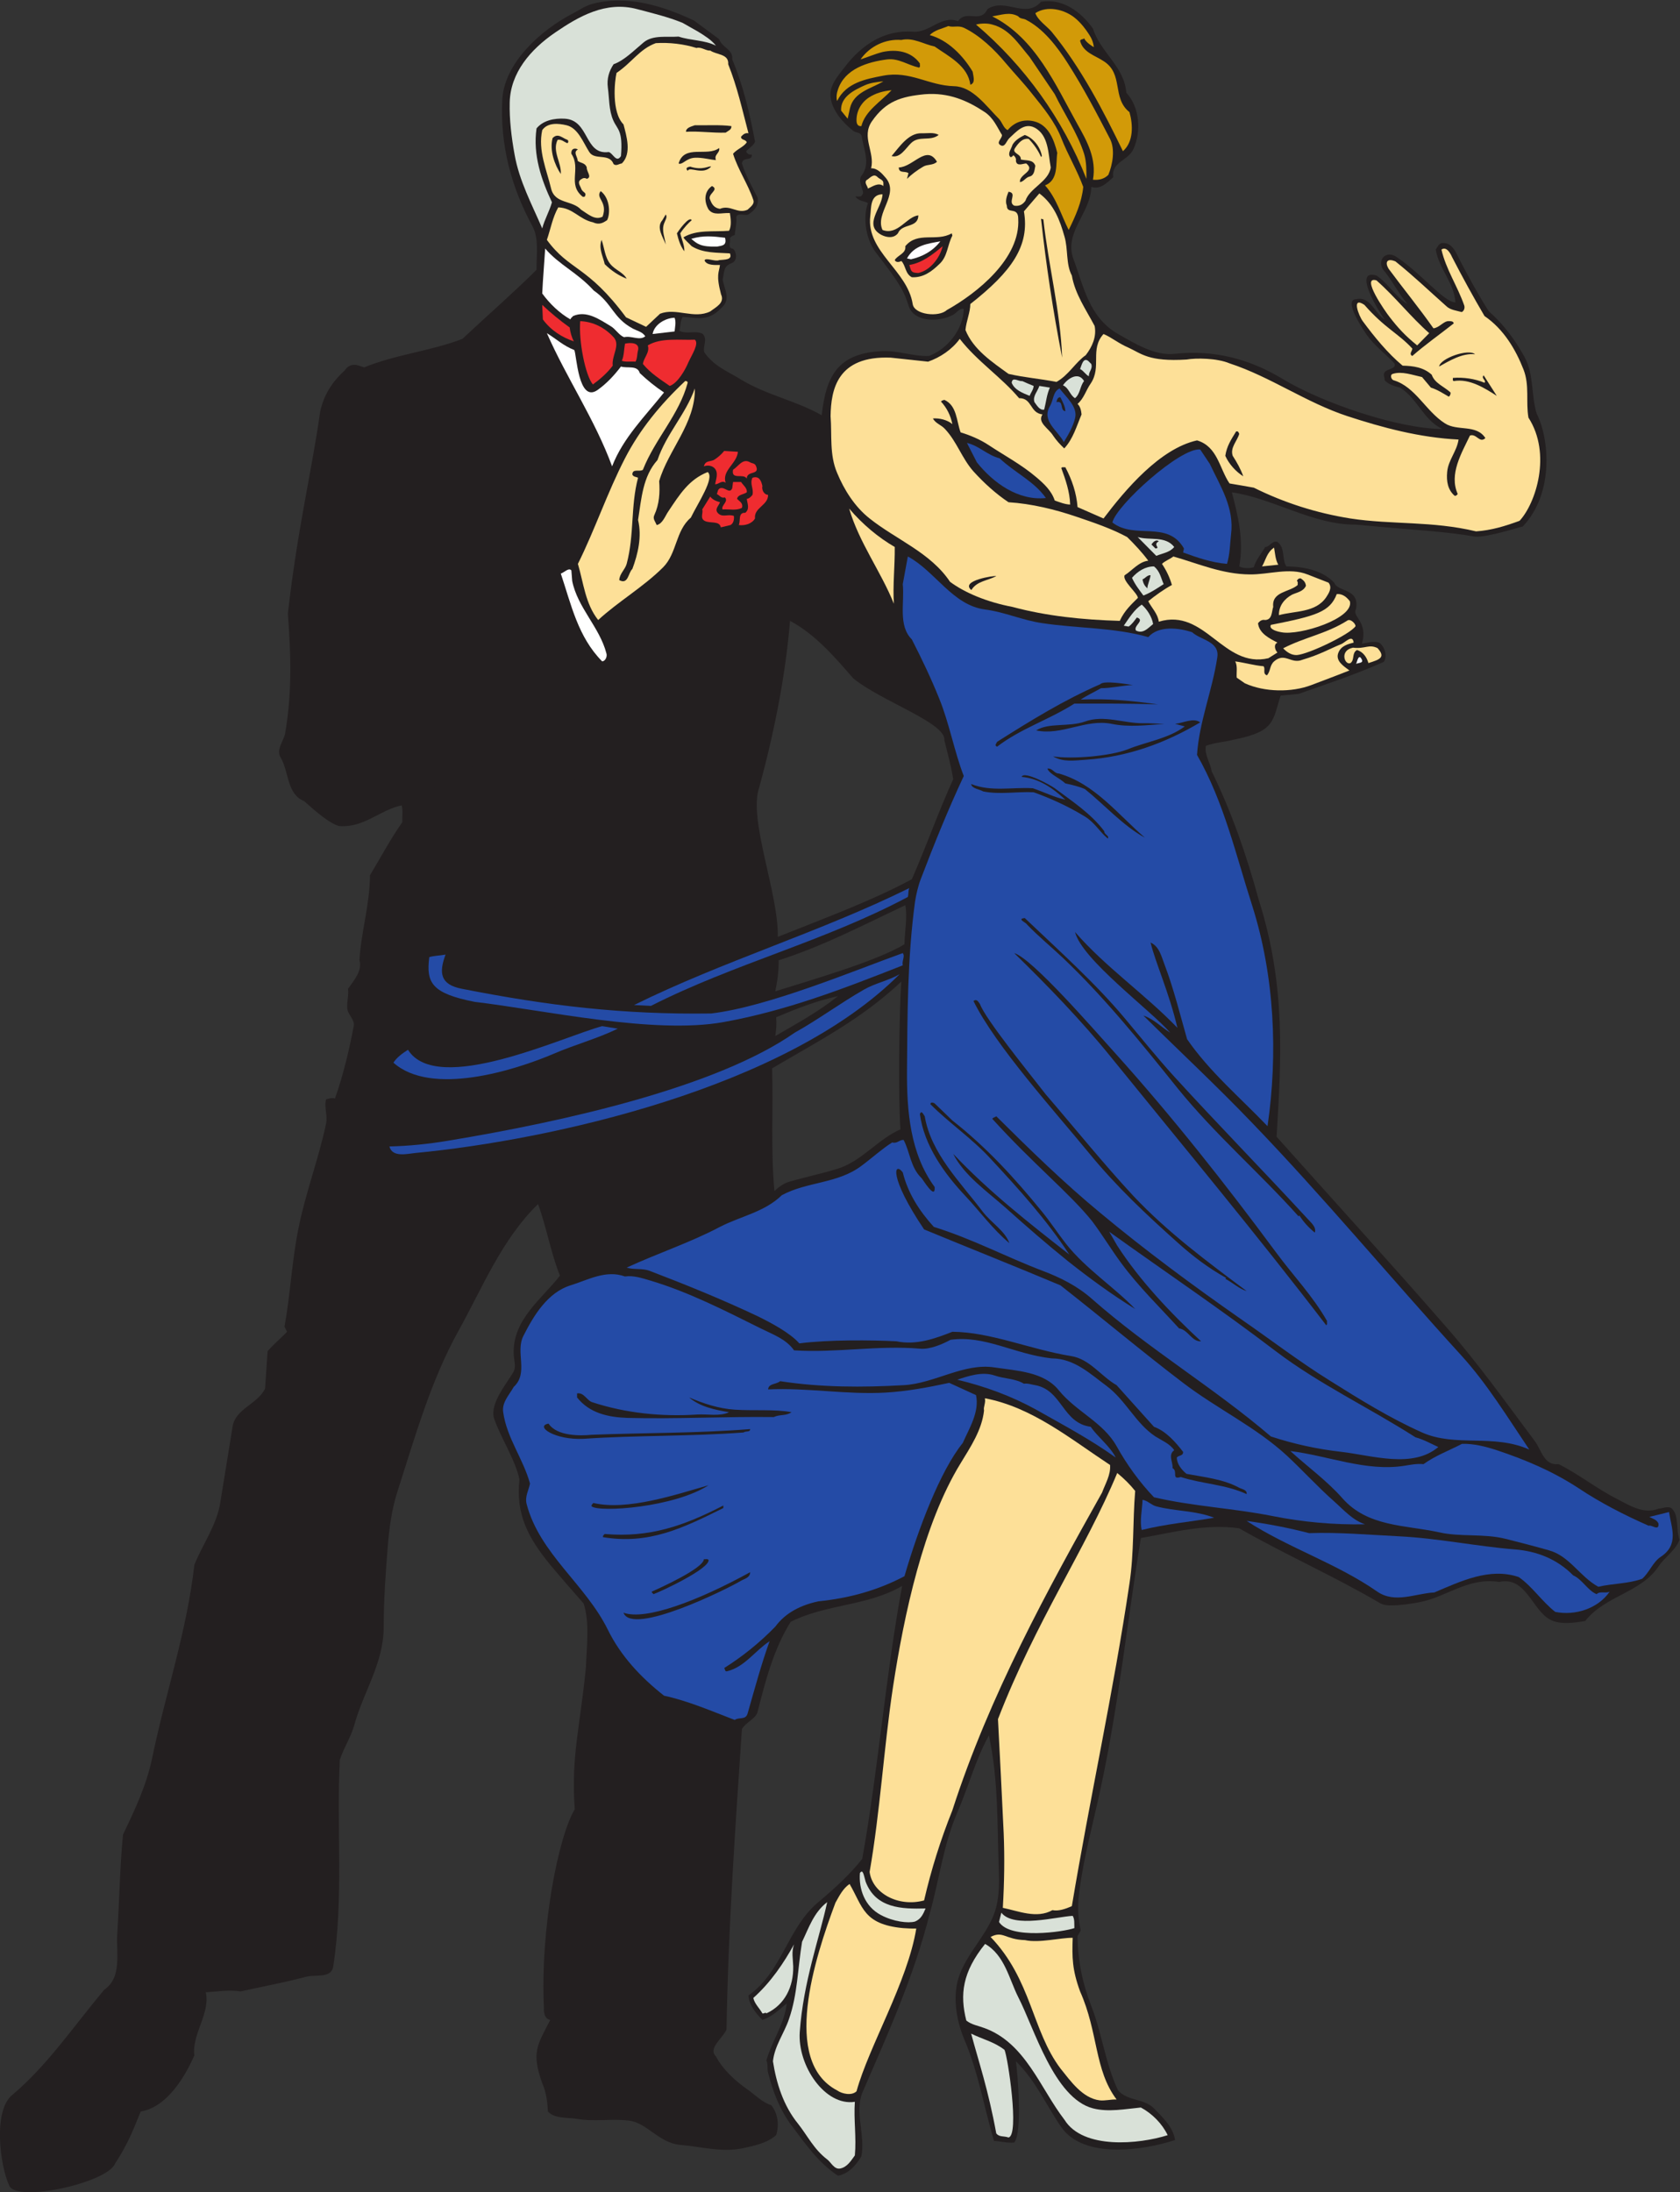 <?xml version="1.0" encoding="UTF-8" standalone="no"?>
<svg
   xmlns:dc="http://purl.org/dc/elements/1.1/"
   xmlns:cc="http://creativecommons.org/ns#"
   xmlns:rdf="http://www.w3.org/1999/02/22-rdf-syntax-ns#"
   xmlns:svg="http://www.w3.org/2000/svg"
   xmlns="http://www.w3.org/2000/svg"
   viewBox="0 0 763.853 996.76"
   height="996.76"
   width="763.853"
   xml:space="preserve"
   id="svg2"
   version="1.1"><rect x="0" y="0" width="763.853" height="996.76" fill="#333333" stroke="none"/><defs
     id="defs6" /><g
     transform="matrix(1.333,0,0,-1.333,0,996.76)"
     id="g10"><g
       transform="scale(0.1)"
       id="g12"><path
         id="path14"
         style="fill:#231f20;fill-opacity:1;fill-rule:evenodd;stroke:none"
         d="m 2452.86,7344.11 c 10.08,-30.24 48.24,-33.84 44.64,-69.12 37.44,-89.28 59.76,-183.6 77.76,-280.08 -2.16,-11.52 -20.16,-22.32 -30.24,-33.12 2.16,-7.92 10.08,-12.96 19.44,-11.52 1.44,-24.48 -30.96,-5.04 -33.84,-30.24 12.96,-41.04 33.84,-78.48 53.27,-115.92 5.77,-28.8 -12.95,-46.8 -33.11,-59.04 -15.12,-2.88 -34.57,7.2 -39.6,-7.92 2.88,-18.72 -3.6,-40.32 -5.04,-61.2 -6.48,-2.16 -12.25,-4.32 -16.56,-10.8 3.6,-12.24 -9.36,-35.28 10.8,-36 11.52,-10.08 17.28,-41.04 -5.76,-49.68 -25.92,-10.08 -23.76,-24.48 -29.52,-55.44 4.32,-33.12 31.68,-67.68 -7.2,-99.36 -45.36,-46.8 -87.12,-29.52 -129.6,-28.08 -7.92,-14.4 -7.2,-31.68 -10.8,-47.52 25.92,-12.96 56.16,2.88 79.92,-10.8 17.28,-20.16 -1.44,-42.48 5.04,-62.64 33.11,-47.52 78.48,-64.08 125.28,-92.88 87.83,-53.28 186.48,-71.28 275.04,-121.68 15.12,139.68 59.04,212.4 207.36,218.88 54,2.16 105.84,-18.72 158.4,-16.56 64.08,23.76 117.36,91.44 118.8,160.56 -15.12,4.32 -26.65,-18 -41.04,-22.32 -32.41,-18 -121.68,-28.8 -145.44,28.08 -17.29,54 -25.92,73.44 -113.76,187.2 -38.16,51.12 -42.48,126 -26.64,167.76 -10.8,7.92 -29.52,4.32 -43.2,23.04 24.48,-2.16 19.44,0.72 26.63,10.08 0,18 -19.44,43.92 -4.31,61.92 30.96,41.76 5.04,90 -0.72,135.36 -7.2,12.96 -18.72,8.64 -28.08,15.84 -35.28,27.36 -71.28,68.4 -77.76,113.76 -5.76,39.6 25.2,74.16 46.79,102.24 59.05,78.48 138.25,130.32 235.44,122.4 54.73,-4.32 95.04,57.6 152.65,36 27.35,41.04 77.04,-9.36 100.08,41.04 61.2,41.04 129.6,-35.28 182.88,25.2 72.71,12.24 134.64,-32.4 177.12,-91.44 26.64,-83.52 106.56,-128.16 113.76,-218.88 45.36,-48.24 51.83,-131.76 24.48,-191.52 -18,-41.04 -76.32,-43.92 -69.12,-96.48 -21.6,-20.16 -44.64,-43.2 -74.88,-33.12 -0.72,-87.84 -95.04,-154.8 -60.48,-246.96 34.56,-92.16 52.56,-198 151.92,-254.88 58.32,-33.12 126,-74.88 192.24,-67.68 136.08,15.12 258.48,-18.72 367.92,-84.96 136.79,-82.8 395.28,-170.64 545.76,-171.36 -66.24,32.4 -82.8,102.24 -144.01,141.12 -19.43,4.32 -41.75,12.24 -52.55,25.2 0.72,8.64 -6.48,18.72 0,27.36 9.36,12.96 41.75,10.8 33.12,30.24 -29.52,31.68 -68.41,60.48 -94.32,97.2 -6.48,10.08 -83.52,120.24 -36,121.68 48.95,12.24 66.24,-53.28 97.2,-69.12 -16.56,20.88 -112.33,174.96 -28.08,149.76 40.31,-26.64 66.95,-74.88 105.84,-97.2 -30.24,35.28 -54,83.52 -83.52,118.08 -20.16,31.68 9.36,65.52 43.92,43.92 87.84,-57.6 162.71,-155.52 203.04,-156.24 -3.6,65.52 -56.88,115.92 -66.96,180 5.76,8.64 10.8,21.6 22.32,22.32 36,2.88 48.24,-37.44 61.2,-61.2 30.24,-57.6 61.19,-115.2 97.2,-171.36 51.12,-45.36 88.56,-95.76 121.68,-155.52 33.11,-60.48 22.31,-130.32 41.76,-193.68 42.47,-82.8 61.2,-270.72 -47.53,-385.2 -10.79,-1.44 -118.79,-37.44 -162.71,-34.56 -100.09,18 -192.24,20.88 -406.8,41.04 -145.44,-1.44 -282.24,90 -422.64,110.16 20.88,-79.2 41.76,-164.88 25.19,-252.72 13.68,-7.2 34.57,-7.2 49.69,-2.88 7.2,25.92 25.92,46.08 38.88,69.12 15.84,0 23.04,23.04 41.76,17.28 27.36,-20.88 14.4,-58.32 30.24,-83.52 61.91,-0.72 123.11,-13.68 163.44,-55.44 11.52,-33.12 87.84,-18 74.16,-90 -15.12,-25.92 42.48,-42.48 20.15,-118.08 17.29,2.16 37.45,10.08 59.05,3.6 18.72,-13.68 28.8,-45.36 15.84,-65.52 -96.48,-43.2 -188.64,-73.44 -290.88,-109.44 l -61.2,-5.76 c -27.37,-84.96 -18,-122.4 -157.68,-149.76 -31.68,-8.64 -66.96,-10.08 -97.2,-21.6 -5.76,-30.24 15.12,-56.88 19.44,-86.4 69.12,-140.4 119.52,-288 160.56,-437.76 93.6,-294.48 77.03,-545.04 61.2,-809.28 192.24,-215.27 385.2,-426.95 576,-645.84 110.16,-125.27 207.35,-262.07 305.28,-393.13 22.32,-30.23 30.96,-83.51 80.64,-77.75 68.4,-33.85 130.32,-84.24 199.44,-118.79 42.48,-22.32 91.44,-53.28 141.12,-33.12 15.11,0.72 29.52,9.35 43.92,2.15 28.08,-25.2 14.4,-73.44 28.08,-107.99 -13.68,-36.72 -50.4,-59.05 -72,-91.45 -59.76,-89.28 -182.88,-100.08 -249.84,-185.76 -37.44,-6.49 -88.56,-13.67 -121.68,5.76 -60.48,34.57 -81.36,147.6 -172.08,127.44 -106.56,16.56 -179.28,-51.83 -271.44,-69.12 -30.96,-5.76 -64.09,-10.8 -93.6,-10.8 -12.97,-0.73 -29.52,0.72 -41.76,7.93 -156.96,92.15 -322.57,164.86 -479.53,254.86 -115.91,16.57 -226.79,-14.39 -335.51,-33.1 -46.08,-282.25 -75.6,-567.37 -136.08,-848.17 -25.2,-120.23 -59.04,-238.32 -74.16,-360 -6.48,-46.074 -4.32,-87.125 5.04,-130.308 l -10.8,-19.453 c 0.71,-86.406 18,-164.16 46.8,-238.321 36.72,-93.593 48.24,-197.289 91.44,-287.992 33.84,-37.437 87.84,-26.636 122.39,-61.211 31.68,-32.398 65.53,-64.8 72.01,-107.984 -112.32,-36.738 -311.76,-64.809 -388.08,43.902 -51.84,74.883 -87.12,159.121 -154.8,224.653 5.76,-40.332 23.04,-241.914 -5.77,-277.207 -23.76,-2.153 -46.79,4.312 -69.12,5.757 -33.11,112.329 -53.27,233.286 -100.08,343.442 -28.07,65.523 -43.91,153.355 -16.55,224.644 30.96,82.075 104.4,146.875 124.56,230.395 10.08,40.333 10.08,82.813 8.64,124.563 -5.77,153.37 -0.73,307.45 -33.84,460.08 -46.09,-83.51 -69.84,-176.4 -108,-263.51 -47.52,-110.18 -61.2,-228.97 -93.6,-343.457 -54.72,-218.149 -146.17,-417.598 -230.4,-612.715 -25.92,-65.512 10.8,-145.434 -2.88,-215.996 -18,-30.235 -44.64,-60.489 -79.92,-66.235 -66.96,43.911 -111.6,109.438 -158.4,171.352 -40.32,54.004 -64.08,116.641 -79.92,180 -4.33,16.562 0.72,26.641 -5.76,41.758 18.72,66.25 62.64,125.996 69.12,194.414 -28.08,-23.047 -49.68,-45.371 -82.8,-56.172 -22.32,23.047 -45.36,50.406 -47.52,83.516 115.2,80.64 133.2,231.132 238.32,318.242 53.28,44.643 106.56,92.893 149.76,147.593 55.44,308.89 79.19,623.54 136.08,930.98 -118.08,-69.12 -258.48,-61.21 -380.16,-122.4 -58.32,-93.62 -85.68,-200.18 -113.05,-307.45 -6.47,-23.76 -39.59,-34.56 -53.27,-58.31 -23.04,-341.29 -46.8,-683.284 -52.56,-1025.296 -13.68,-30.234 -64.08,-64.063 -36.01,-91.43 23.77,-45.371 67.68,-84.961 108.01,-113.047 26.64,-18.711 50.4,-43.922 80.64,-53.281 22.32,-27.359 28.08,-67.676 16.56,-102.242 -30.96,-27.348 -74.16,-35.996 -113.76,-44.633 -71.28,-15.113 -144,5.766 -213.12,11.527 -72,5.758 -113.76,75.586 -174.96,82.793 -58.32,7.207 -118.08,-4.32 -177.12,5.758 -34.56,5.766 -75.6,0 -99.36,25.199 -1.44,28.086 -5.05,65.528 -19.44,96.485 -37.45,105.84 -17.28,128.887 27.36,215.996 -20.16,2.891 -22.32,28.809 -21.6,38.887 -12.96,275.039 49.68,587.514 105.12,679.664 -12.96,181.45 18,277.21 38.16,484.57 2.16,68.4 13.68,151.91 -7.92,217.44 -36,41.04 -77.76,88.56 -113.76,131.76 -74.88,91.45 -118.08,171.37 -105.12,290.88 -11.52,62.64 -66.24,147.6 -86.4,208.09 -15.84,50.39 42.48,118.06 66.96,160.54 8.64,18.73 0.72,36.72 0,58.33 -5.76,118.8 99.36,192.24 157.68,268.57 -31.68,78.48 -45.36,164.16 -74.88,244.08 -123.84,-120.98 -187.92,-282.25 -271.44,-432.73 -94.32,-169.92 -147.6,-360 -207.36,-545.77 -20.16,-61.19 -28.8,-128.14 -33.84,-190.8 -7.2,-90.7 -13.68,-182.87 -13.68,-272.15 0,-125.29 -69.12,-221.76 -100.08,-334.8 -11.52,-41.76 -36,-77.75 -49.68,-119.51 -11.52,-234.73 13.68,-470.88 -22.32,-704.16 -6.48,-43.204 -61.2,-26.641 -93.6,-36.016 -73.444,-19.438 -148.319,-33.106 -222.479,-49.668 -39.605,6.48 -79.203,-0.727 -118.805,-2.895 C 718.379,610.676 653.578,538.66 662.938,466.672 649.258,435.715 585.898,292.434 480.059,275.148 460.621,230.52 443.34,175.066 392.219,97.316 366.301,31.785 55.258,-36.609 31.5,22.434 0.535,87.961 -25.383,279.465 43.02,332.742 160.375,431.398 249.656,563.879 355.496,690.598 c 62.645,42.476 39.602,128.867 44.641,193.672 7.203,112.324 8.64,225.37 19.441,335.53 40.32,84.23 79.918,167.75 99.36,260.64 45.359,221.04 118.078,430.54 144,659.51 28.8,71.27 77.039,136.8 88.562,213.13 14.398,88.55 28.078,172.07 41.758,257.75 9.359,61.92 85.68,77.03 110.879,130.31 l 8.64,127.45 c 21.602,25.21 45.364,43.92 66.243,66.25 l -8.645,17.28 c 20.16,110.16 25.199,225.35 47.515,334.79 23.77,120.25 69.13,238.32 94.33,357.85 5.76,28.06 -7.2,56.87 0,82.79 9.36,2.88 21.6,6.49 30.24,2.88 28.08,79.2 48.24,163.44 64.08,246.96 4.32,23.76 -21.6,38.88 -22.32,63.36 -0.72,23.04 5.76,44.64 2.88,64.08 19.44,28.08 49.68,61.2 38.88,97.2 5.76,97.92 35.28,187.92 36,290.16 36.72,60.48 69.12,122.4 110.16,180.72 -0.72,19.44 2.88,40.32 -2.16,57.6 -74.88,-15.84 -128.88,-77.76 -213.84,-70.56 -34.56,10.08 -80.64,51.12 -118.8,84.96 -59.762,23.76 -51.125,100.8 -80.641,149.76 -15.84,25.92 12.239,58.32 15.84,81.36 24.477,141.12 19.438,272.16 9.359,408.96 33.842,295.92 80.642,478.8 110.152,688.32 11.53,54 38.89,100.08 83.52,140.4 7.21,11.52 18.01,18.72 30.97,19.44 12.96,0.72 23.76,-5.76 36,-8.64 106.56,43.92 226.8,55.44 334.8,97.2 82.8,77.76 170.64,154.08 252.72,235.44 -0.72,48.24 9.36,106.56 -14.4,149.76 -69.84,128.88 -110.89,273.6 -102.24,432 7.2,124.56 131.76,236.16 238.32,291.6 23.03,11.52 41.76,25.92 66.24,33.12 120.96,33.12 245.52,-7.2 349.2,-56.16 l 85.68,-63.36 z M 3071.34,3625.3 c -74.88,-32.38 -132.48,-107.98 -210.96,-133.18 -54,-17.28 -110.88,-28.81 -165.61,-44.65 -20.15,-5.04 -37.43,-18.01 -53.27,-32.4 -12.96,138.97 -3.6,278.63 -7.92,418.32 150.48,89.28 302.4,165.6 440.64,295.92 -7.2,-105.12 -10.8,-393.12 -2.88,-504.01 z m -160.56,1537.93 c 95.76,-77.76 316.8,-151.92 310.31,-210.24 10.8,-43.92 23.05,-87.84 30.25,-133.2 -51.13,-112.32 -91.44,-228.24 -141.13,-341.28 -134.64,-72.72 -290.87,-130.32 -457.19,-196.56 2.88,149.76 -101.52,400.32 -63.36,509.76 50.4,185.04 89.28,378 105.11,568.08 84.96,-45.36 150.49,-120.96 216.01,-196.56 z m -52.56,-1083.6 c -67.68,-54 -141.12,-93.6 -213.84,-136.08 3.6,22.32 5.04,43.92 2.88,64.08 68.4,28.8 136.8,56.16 210.96,72 z m 226.8,177.12 c -95.76,-59.04 -336.24,-127.44 -440.64,-160.56 7.2,33.84 12.24,70.56 11.52,105.84 149.76,47.52 288.72,120.24 432,187.92 7.92,-40.32 -2.16,-88.56 -2.88,-133.2 v 0" /><path
         id="path16"
         style="fill:#d9e1d8;fill-opacity:1;fill-rule:evenodd;stroke:none"
         d="m 2381.58,7369.31 c 20.88,-12.96 44.63,-27.36 60.47,-47.52 -38.87,19.44 -86.39,17.28 -127.43,30.96 -38.16,-2.88 -87.12,6.48 -118.8,-19.44 -33.12,-27.36 -66.24,-61.92 -102.96,-74.88 -15.12,-23.04 -23.76,-48.96 -19.44,-80.64 5.04,-36 2.88,-76.32 18.72,-111.6 13.68,-30.96 33.12,-32.4 25.92,-120.96 -15.84,-25.2 -27.36,10.08 -41.76,13.68 -84.25,-10.8 -64.8,108.72 -149.76,113.76 -36,2.16 -74.16,-5.76 -96.48,-33.12 -12.96,-90 16.56,-175.68 52.56,-252 -8.64,-30.96 -25.2,-58.32 -33.12,-89.28 -34.56,80.64 -78.48,162 -94.32,252 -10.8,59.76 -18,120.24 -16.56,177.84 2.16,100.8 70.56,180.72 154.8,238.32 79.92,54.72 172.79,108.72 280.08,79.92 51.84,-13.68 105.84,-26.64 154.8,-46.8 l 53.28,-30.24 v 0" /><path
         id="path18"
         style="fill:#d29a08;fill-opacity:1;fill-rule:evenodd;stroke:none"
         d="m 3714.3,7360.67 c 8.64,-12.96 15.11,-27.36 16.56,-43.92 -2.88,1.44 -26.64,15.84 -33.13,30.24 -3.59,-5.04 -10.8,-1.44 -13.67,-8.64 10.08,-39.6 50.39,-49.68 79.92,-69.12 69.84,-43.92 27.36,-125.28 88.56,-174.24 12.23,-43.2 14.39,-100.8 -22.33,-133.2 -65.51,135.36 -142.55,284.4 -243.35,407.52 -16.57,19.44 -46.08,38.16 -55.44,63.36 41.04,27.36 100.8,12.24 135.36,-16.56 20.15,-16.56 35.99,-37.44 47.52,-55.44 v 0" /><path
         id="path20"
         style="fill:#d29a08;fill-opacity:1;fill-rule:evenodd;stroke:none"
         d="m 3473.1,7421.87 c 6.48,-8.64 16.56,-7.2 24.48,-10.8 61.2,-30.24 109.44,-94.32 144.72,-149.76 53.27,-83.52 98.64,-169.92 144,-257.76 18,-36 8.64,-87.12 -5.76,-122.4 -13.68,-13.68 -31.68,-18.72 -52.56,-16.56 12.96,72 -20.88,132.48 -52.56,188.64 -76.32,136.8 -143.28,293.76 -290.88,368.64 30.96,4.32 59.03,16.56 88.56,0 v 0" /><path
         id="path22"
         style="fill:#d29a08;fill-opacity:1;fill-rule:evenodd;stroke:none"
         d="m 3597.66,7156.19 c 33.12,-68.4 77.04,-131.04 100.07,-203.04 8.65,-28.8 7.92,-58.32 7.92,-85.68 -79.91,203.04 -210.95,385.92 -376.55,526.32 16.55,4.32 38.88,5.04 55.44,0 58.32,-15.12 88.56,-64.8 127.44,-110.88 l 85.68,-126.72 v 0" /><path
         id="path24"
         style="fill:#d29a08;fill-opacity:1;fill-rule:evenodd;stroke:none"
         d="m 3287.34,7382.99 c 54.72,-25.92 105.84,-75.6 144,-121.68 31.68,-37.44 59.04,-65.52 88.56,-102.96 38.88,-48.24 78.48,-96.48 100.08,-151.92 22.32,-56.88 54,-109.44 74.88,-166.32 -5.05,-52.56 -26.64,-100.08 -49.68,-146.88 -25.92,51.12 -41.76,108.72 -80.64,151.92 46.8,18.72 36,74.16 41.76,110.88 -10.8,43.2 -29.52,96.48 -80.65,108 -35.27,7.92 -66.24,-3.6 -88.55,-30.24 -14.4,6.48 -18,25.92 -30.24,38.88 -43.92,43.92 -89.28,109.44 -152.64,110.88 -87.12,2.16 -149.04,53.28 -241.2,36 -59.76,-11.52 -126.72,-23.76 -157.68,-86.4 -3.6,11.52 -1.45,27.36 2.88,38.88 23.04,70.56 100.8,94.32 168.48,102.96 38.87,4.32 69.84,-19.44 108,-28.08 5.76,2.88 2.16,9.36 2.88,14.4 -30.24,41.76 -79.92,48.96 -127.44,38.88 -25.2,-6.48 -49.68,-17.28 -74.89,-25.2 31.68,45.36 85.69,70.56 138.97,66.24 41.03,9.36 75.59,-14.4 113.76,-22.32 46.79,-33.12 113.76,-65.52 121.68,-130.32 19.44,5.76 9.36,31.68 7.92,44.64 -33.13,55.44 -84.96,108 -146.16,124.56 15.84,17.28 41.76,21.6 63.35,30.96 15.84,-5.76 33.84,2.88 52.57,-5.76 v 0" /><path
         id="path26"
         style="fill:#d29a08;fill-opacity:1;fill-rule:evenodd;stroke:none"
         d="m 3013.02,7200.11 c -40.32,-24.48 -100.8,-36 -113.76,-91.44 l -7.92,-36 -22.32,27.36 c -2.88,48.24 46.08,70.56 79.92,86.4 19.44,8.64 41.75,11.52 64.08,13.68 v 0" /><path
         id="path28"
         style="fill:#d29a08;fill-opacity:1;fill-rule:evenodd;stroke:none"
         d="m 3041.09,7169.87 c -37.43,-39.6 -90,-70.56 -102.95,-122.4 -10.8,-1.44 -15.84,5.76 -16.56,16.56 -1.44,33.84 15.84,63.36 41.76,80.64 23.04,15.12 48.96,22.32 77.75,25.2 v 0" /><path
         id="path30"
         style="fill:#fde098;fill-opacity:1;fill-rule:evenodd;stroke:none"
         d="m 3013.02,6853.79 v -10.8 c -16.56,13.68 -37.45,-2.16 -52.56,-8.64 -1.44,9.36 -12.24,18 -5.76,28.08 12.23,6.48 24.48,25.92 38.87,10.8 6.49,-6.48 19.45,-9.36 19.45,-19.44 v 0" /><path
         id="path32"
         style="fill:#ffffff;fill-opacity:1;fill-rule:evenodd;stroke:none"
         d="m 2473.02,6666.59 c 6.48,-25.92 -7.92,-26.64 -27.36,-30.24 -55.44,-1.44 -67.68,9.36 -87.84,26.64 41.76,12.24 73.44,8.64 115.2,3.6 v 0" /><path
         id="path34"
         style="fill:#ffffff;fill-opacity:1;fill-rule:evenodd;stroke:none"
         d="m 3207.42,6654.35 c -25.92,-33.84 -61.92,-52.56 -100.08,-61.2 l -13.68,2.88 c 24.48,45.36 70.56,50.4 113.76,58.32 v 0" /><path
         id="path36"
         style="fill:#ef2c30;fill-opacity:1;fill-rule:evenodd;stroke:none"
         d="m 3132.54,6546.35 c -24.48,0.72 -24.48,5.04 -30.96,27.36 43.92,7.2 79.2,35.28 113.76,64.08 -9.36,-39.6 -41.77,-82.08 -82.8,-91.44 v 0" /><path
         id="path38"
         style="fill:#ffffff;fill-opacity:1;fill-rule:evenodd;stroke:none"
         d="m 2025.18,6486.59 c 63.36,-43.92 65.52,-92.88 131.76,-128.88 15.11,-8.64 34.56,-11.52 43.92,-27.36 -19.44,-15.84 -46.09,2.88 -72,-2.88 -18,6.48 -29.52,28.8 -46.81,38.16 -38.16,23.04 -82.07,54 -127.43,33.84 -2.88,-4.32 -8.64,-6.48 -8.64,-11.52 -38.16,21.6 -71.28,54 -96.48,88.56 2.16,47.52 7.2,106.56 10.08,153.36 46.8,-55.44 109.44,-81.36 165.6,-143.28 v 0" /><path
         id="path40"
         style="fill:#fde098;fill-opacity:1;fill-rule:evenodd;stroke:none"
         d="m 4694.94,6521.15 c 64.08,-56.16 117.36,-125.28 180,-180 l -41.05,-41.76 c -39.59,31.68 -65.51,59.76 -94.31,97.2 -12.24,15.12 -100.8,141.12 -44.64,124.56 v 0" /><path
         id="path42"
         style="fill:#231f20;fill-opacity:1;fill-rule:evenodd;stroke:none"
         d="m 1821.42,6443.39 c -5.76,-35.28 -7.92,-75.6 8.64,-105.12 83.52,-153.36 177.12,-297.36 238.32,-460.08 27.36,-72.72 -49.68,-129.6 -69.84,-199.44 -5.04,72.72 -5.04,137.52 -41.04,196.56 -7.2,26.64 -128.16,159.12 -213.84,205.2 20.88,32.4 59.76,49.68 80.64,77.76 -41.76,43.92 -103.68,38.88 -155.52,58.32 -10.8,40.32 -22.32,81.36 -33.12,121.68 49.68,65.52 120.96,116.64 182.88,169.2 6.48,-16.56 -0.72,-44.64 2.88,-64.08 v 0" /><path
         id="path44"
         style="fill:#ef2c30;fill-opacity:1;fill-rule:evenodd;stroke:none"
         d="m 1943.1,6360.59 c 2.16,-16.56 6.48,-33.12 14.4,-47.52 -40.32,13.68 -78.48,37.44 -105.84,74.88 l -2.16,49.68 c 28.08,-26.64 61.2,-54 93.6,-77.04 v 0" /><path
         id="path46"
         style="fill:#ffffff;fill-opacity:1;fill-rule:evenodd;stroke:none"
         d="m 2300.94,6393.71 c 5.76,-14.4 1.44,-31.68 0,-46.8 l -74.88,-8.64 c 5.04,31.68 42.48,54.72 74.88,55.44 v 0" /><path
         id="path48"
         style="fill:#ef2c30;fill-opacity:1;fill-rule:evenodd;stroke:none"
         d="m 2092.86,6327.47 c 24.48,-26.64 -7.2,-62.64 -2.88,-97.2 -17.28,-23.76 -44.64,-47.52 -67.68,-64.08 -25.92,30.24 -48.96,149.76 -43.2,216 44.64,-2.16 82.8,-21.6 113.76,-54.72 v 0" /><path
         id="path50"
         style="fill:#ffffff;fill-opacity:1;fill-rule:evenodd;stroke:none"
         d="m 1958.94,6283.55 c 7.92,-16.56 13.68,-180.72 78.48,-136.8 31.68,22.32 57.6,50.4 80.64,80.64 20.88,-7.2 56.16,5.76 64.08,-22.32 25.92,-24.48 53.28,-46.8 82.8,-66.24 -64.8,-81.36 -139.68,-154.8 -177.12,-252 -59.04,160.56 -154.8,300.24 -222.48,454.32 36,-22.32 55.44,-42.48 93.6,-57.6 v 0" /><path
         id="path52"
         style="fill:#ef2c30;fill-opacity:1;fill-rule:evenodd;stroke:none"
         d="m 2370.06,6318.83 c 15.12,-12.96 -9.36,-49.68 -22.32,-77.76 -10.08,-24.48 -36,-70.56 -63.36,-79.92 -31.68,22.32 -64.08,41.76 -91.44,74.88 2.88,22.32 24.48,39.6 16.56,63.36 45.36,27.36 108.72,17.28 160.56,19.44 v 0" /><path
         id="path54"
         style="fill:#ef2c30;fill-opacity:1;fill-rule:evenodd;stroke:none"
         d="m 2176.38,6282.83 c -3.6,-12.96 -2.16,-27.36 -8.64,-38.88 -15.84,1.44 -32.4,-2.16 -46.8,2.88 7.92,17.28 7.2,38.88 10.8,58.32 16.56,4.32 51.12,5.04 44.64,-22.32 v 0" /><path
         id="path56"
         style="fill:#231f20;fill-opacity:1;fill-rule:evenodd;stroke:none"
         d="m 1616.21,6299.39 c 14.41,-31.68 28.81,-63.36 30.25,-100.08 43.92,-24.48 102.24,-15.84 141.84,-43.92 -74.88,-52.56 -99.36,-85.68 -58.32,-100.08 95.76,-62.64 248.4,-207.36 238.32,-334.8 -3.6,-48.24 25.2,-125.28 -22.32,-152.64 -140.41,-82.8 -295.92,-132.48 -443.52,-199.44 7.92,53.28 10.8,100.08 11.52,154.8 0,107.28 -25.2,205.92 -66.96,296.64 -12.96,29.52 -16.56,61.2 -33.13,88.56 -7.19,2.88 -11.51,-3.6 -16.55,-7.92 33.84,-108 92.88,-204.48 85.68,-329.76 -2.88,-64.8 5.04,-129.6 -10.8,-194.4 5.76,-33.12 -26.65,-43.92 -36.01,-72 -12.95,-36.72 -61.91,-7.92 -79.91,-41.76 -20.88,-3.6 -53.28,26.64 -61.2,-7.92 l -88.56,-94.32 c -1.44,-7.92 -1.44,-9.36 2.16,-16.56 38.88,29.52 80.64,64.08 110.88,105.12 16.56,-7.92 35.28,-6.48 52.56,-10.8 137.52,-34.56 61.2,115.2 222.48,141.12 95.76,46.08 192.24,83.52 290.15,130.32 51.13,-104.4 49.69,-236.16 164.17,-313.2 -113.04,-85.68 -216,-187.92 -341.28,-254.88 -155.52,-77.76 -300.96,-175.68 -509.77,-254.88 -27.35,-7.92 -61.19,2.16 -83.51,24.48 -30.96,33.84 -90.72,52.56 -102.24,102.96 -7.92,36.72 -20.878,71.28 -36.003,105.12 12.242,24.48 29.523,48.96 28.083,77.76 10.08,115.2 22.32,248.4 2.88,370.08 20.16,212.4 54,402.48 96.48,613.44 12.24,61.2 5.76,131.04 58.32,174.96 25.92,21.6 31.68,66.24 75.6,43.2 81.36,31.68 251.28,82.8 378.71,100.8 v 0" /><path
         id="path58"
         style="fill:#d9e1d8;fill-opacity:1;fill-rule:evenodd;stroke:none"
         d="m 3722.22,6236.03 c 5.76,-17.28 -9.36,-25.92 -7.92,-41.76 -10.08,3.6 -18.73,19.44 -30.24,24.48 5.04,11.52 10.08,40.32 27.36,28.08 l 10.8,-10.8 v 0" /><path
         id="path60"
         style="fill:#231f20;fill-opacity:1;fill-rule:evenodd;stroke:none"
         d="m 2509.02,6158.27 c -5.04,-47.52 -33.84,-84.96 -50.4,-127.44 -33.85,-8.64 -61.92,-32.4 -91.44,-52.56 -2.88,-26.64 27.36,-35.28 36,-56.88 -6.48,-6.48 -23.04,-15.84 -25.2,-29.52 3.6,-4.32 1.44,-10.08 5.76,-13.68 -33.84,-20.16 -81.36,-54.72 -118.8,-121.68 4.32,34.56 -2.89,73.44 22.32,99.36 28.08,84.96 74.16,162.72 108,246.96 2.16,26.64 -2.88,56.88 -17.28,79.92 l -18.72,8.64 30.24,52.56 c 33.84,-47.52 73.44,-62.64 119.52,-85.68 v 0" /><path
         id="path62"
         style="fill:#d9e1d8;fill-opacity:1;fill-rule:evenodd;stroke:none"
         d="m 3697.73,6177.71 c -13.67,-15.84 -12.96,-43.92 -30.95,-58.32 -18,10.8 -20.16,34.56 -41.04,43.92 14.4,21.6 51.84,48.96 71.99,14.4 v 0" /><path
         id="path64"
         style="fill:#d9e1d8;fill-opacity:1;fill-rule:evenodd;stroke:none"
         d="m 3525.65,6161.15 c -0.71,-12.96 -9.35,-22.32 -13.67,-33.84 -23.04,9.36 -51.84,20.16 -61.2,44.64 2.16,22.32 23.76,3.6 36,5.76 12.95,-5.76 25.92,-11.52 38.87,-16.56 v 0" /><path
         id="path66"
         style="fill:#fde098;fill-opacity:1;fill-rule:evenodd;stroke:none"
         d="m 2345.57,6171.95 c -28.79,-108.72 -110.87,-190.8 -152.63,-296.64 -10.08,-8.64 -36,5.76 -36,-16.56 4.32,-8.64 12.96,-7.2 19.44,-10.8 -25.92,-97.2 -12.24,-194.4 -38.88,-293.76 -5.76,-20.16 -24.48,-33.84 -25.2,-55.44 30.96,-16.56 30.24,25.2 44.64,38.16 18.72,50.4 33.12,109.44 19.44,167.04 11.51,72.72 15.84,148.32 66.24,204.48 30.24,89.28 95.76,155.52 127.44,244.08 2.16,-118.8 -91.44,-210.96 -121.68,-316.08 2.88,-38.88 0.72,-78.48 -16.56,-115.92 -6.48,-12.96 4.32,-23.04 7.91,-33.84 20.17,3.6 29.53,31.68 39.61,46.08 38.88,58.32 70.56,109.44 134.64,134.64 24.48,-20.16 -33.12,-105.12 -57.6,-155.52 -52.56,-44.64 -46.8,-120.96 -94.33,-169.2 -66.95,-66.96 -151.91,-115.92 -221.75,-180 -43.92,55.44 -49.68,126 -69.12,191.52 58.32,117.36 100.08,242.64 160.56,360 50.4,97.92 120.96,184.32 205.2,263.52 3.6,0.72 9.36,-1.44 8.63,-5.76 v 0" /><path
         id="path68"
         style="fill:#d9e1d8;fill-opacity:1;fill-rule:evenodd;stroke:none"
         d="m 3581.09,6155.39 c -10.8,-23.04 -12.95,-49.68 -19.43,-74.88 -15.84,-3.6 -25.2,15.12 -33.12,25.2 -7.2,20.16 10.8,36.72 16.56,55.44 l 35.99,-5.76 v 0" /><path
         id="path70"
         style="fill:#231f20;fill-opacity:1;fill-rule:evenodd;stroke:none"
         d="m 2804.94,6025.07 8.64,-138.24 c 45.36,-128.88 88.56,-260.64 154.8,-380.16 80.64,-144.72 159.84,-290.88 216.72,-448.56 -41.04,8.64 -86.4,47.52 -126,58.32 -180.72,67.68 -195.84,223.92 -388.08,288 -22.32,-206.64 -120.24,-630.72 -131.76,-693.36 33.84,-145.44 67.68,-292.32 82.79,-442.8 -180.71,-64.08 -352.79,-155.52 -534.23,-216 -70.56,9.36 -139.68,11.52 -208.09,24.48 -36.71,155.52 78.49,301.68 49.69,454.32 -7.2,40.32 -21.6,83.52 -8.64,125.28 18,53.28 67.68,92.88 64.08,154.8 30.24,121.68 51.12,244.08 83.52,362.88 5.76,5.76 17.28,13.68 18.72,23.76 7.92,62.64 -4.32,118.8 5.76,181.44 54.72,48.96 112.32,90.72 170.64,138.24 61.2,48.96 60.48,130.32 109.44,186.48 15.84,-20.88 42.48,-25.92 66.24,-30.96 25.92,-25.92 61.2,13.68 88.56,-7.92 30.96,0 69.84,16.56 69.84,58.32 20.88,17.28 39.6,41.04 41.76,69.12 -18,43.2 -38.88,84.96 -64.08,124.56 -12.24,4.32 -30.24,0.72 -36,13.68 2.16,10.8 -3.6,18.72 -11.52,25.2 -32.4,1.44 -84.96,16.56 -96.48,-30.96 -8.64,14.4 -15.12,20.88 -25.2,39.6 29.51,35.28 56.88,23.04 74.88,57.6 22.32,41.04 46.8,80.64 61.2,124.56 90.72,-41.04 182.88,-75.6 262.8,-121.68 v 0" /><path
         id="path72"
         style="fill:#244ba6;fill-opacity:1;fill-rule:evenodd;stroke:none"
         d="m 3409.73,5914.19 c 50.41,-48.24 117.37,-77.76 157.69,-135.36 -93.6,-10.08 -179.28,51.12 -235.44,121.68 l -33.84,66.24 c 42.47,-10.08 69.12,-41.76 111.59,-52.56 v 0" /><path
         id="path74"
         style="fill:#244ba6;fill-opacity:1;fill-rule:evenodd;stroke:none"
         d="m 4126.86,5894.75 c 35.28,-75.6 84.23,-149.04 72,-241.2 -3.61,-32.4 -3.61,-66.24 -13.68,-99.36 -53.29,4.32 -101.52,21.6 -149.76,38.88 l 2.88,13.68 c -56.16,97.92 -167.04,28.8 -244.08,88.56 12.96,58.32 231.83,256.32 299.52,249.12 l 33.12,-49.68 v 0" /><path
         id="path76"
         style="fill:#ef2c30;fill-opacity:1;fill-rule:evenodd;stroke:none"
         d="m 2516.94,5936.51 c -3.6,-41.04 -55.44,-63.36 -41.76,-105.84 -12.96,10.08 -23.04,-5.04 -36,-5.04 2.87,16.56 11.52,37.44 0,52.56 -8.64,11.52 -25.92,13.68 -38.16,8.64 4.32,21.6 24.48,15.12 36,23.04 12.24,7.92 23.04,17.28 33.12,29.52 l 46.8,-2.88 v 0" /><path
         id="path78"
         style="fill:#ef2c30;fill-opacity:1;fill-rule:evenodd;stroke:none"
         d="m 2578.14,5888.99 c 15.84,-33.84 -30.96,-15.12 -30.96,-43.92 -11.52,19.44 -54,-6.48 -46.8,30.24 18.72,11.52 32.4,40.32 58.32,25.2 5.76,-3.6 15.84,-2.88 19.44,-11.52 v 0" /><path
         id="path80"
         style="fill:#ef2c30;fill-opacity:1;fill-rule:evenodd;stroke:none"
         d="m 2600.46,5819.87 c -2.88,-11.52 4.31,-29.52 19.44,-30.24 0.72,-36 -48.96,-43.2 -44.64,-80.64 -10.8,-18.72 -36,-25.2 -55.44,-22.32 7.2,14.4 -3.61,43.2 22.32,41.76 15.84,13.68 7.2,30.24 5.04,47.52 7.92,0.72 14.4,7.2 19.44,13.68 5.04,20.88 -10.08,37.44 0,58.32 23.76,7.92 30.24,-12.24 33.84,-28.08 v 0" /><path
         id="path82"
         style="fill:#ef2c30;fill-opacity:1;fill-rule:evenodd;stroke:none"
         d="m 2527.74,5833.55 c 7.2,-11.52 21.6,-20.88 19.44,-35.28 -10.8,-7.92 -30.24,-7.2 -33.12,-22.32 9.36,-9.36 21.6,-15.12 16.56,-30.96 -21.6,-10.08 -40.32,-3.6 -66.24,-5.04 -5.76,13.68 22.32,27.36 7.92,41.04 -12.24,-4.32 -18,7.2 -27.36,11.52 3.6,6.48 2.16,15.12 10.8,19.44 16.56,6.48 32.4,-20.88 41.76,0 l 2.88,21.6 h 27.36 v 0" /><path
         id="path84"
         style="fill:#ef2c30;fill-opacity:1;fill-rule:evenodd;stroke:none"
         d="m 2455.74,5764.43 c -3.6,-11.52 -18.72,-23.04 -7.92,-36 15.12,-18 35.28,-2.88 55.44,-10.8 1.44,-12.24 -1.44,-25.2 -11.52,-30.96 l -33.12,-7.92 c -4.32,23.76 -37.44,12.24 -55.44,22.32 -16.56,9.36 -3.6,27.36 -7.92,38.88 l 27.36,43.92 c 7.2,-10.8 20.88,-15.84 33.12,-19.44 v 0" /><path
         id="path86"
         style="fill:#fde098;fill-opacity:1;fill-rule:evenodd;stroke:none"
         d="m 3051.89,5611.79 c 0.73,-64.08 -7.19,-133.2 -2.87,-193.68 -44.64,110.88 -118.81,208.8 -152.64,324.72 45.36,-53.28 99.36,-98.64 155.51,-131.04 v 0" /><path
         id="path88"
         style="fill:#fde098;fill-opacity:1;fill-rule:evenodd;stroke:none"
         d="m 4360.14,5551.31 -55.44,-5.76 c 12.96,21.6 15.84,47.52 41.04,64.08 3.6,-20.16 4.32,-41.04 14.4,-58.32 v 0" /><path
         id="path90"
         style="fill:#fde098;fill-opacity:1;fill-rule:evenodd;stroke:none"
         d="m 4262.94,5518.19 c 65.52,-0.72 134.64,24.48 196.56,0 l 72,-28.08 c 14.4,-18 -0.72,-38.16 -7.93,-49.68 -35.99,-53.28 -106.55,-46.08 -161.27,-61.2 -0.72,32.4 19.44,56.16 44.63,69.84 16.57,7.92 38.17,10.08 47.52,30.24 -1.43,12.24 -7.19,18 -17.27,25.2 -6.49,1.44 -11.53,-2.88 -13.68,-8.64 5.04,-2.88 2.15,-9.36 2.88,-13.68 -28.08,-25.2 -89.28,-21.6 -83.52,-74.88 -5.76,-16.56 -2.88,-43.2 -27.36,-44.64 -10.8,2.16 -18,-2.88 -24.48,-10.8 3.6,-35.28 40.32,-52.56 66.24,-66.24 -14.4,-6.48 -7.92,-25.92 0,-33.84 l -30.96,-19.44 c -154.08,-36 -215.28,172.8 -373.68,124.56 -3.6,27.36 -23.76,46.08 -36,69.84 23.76,19.44 51.84,39.6 80.64,55.44 -7.2,25.2 -18.72,49.68 -33.84,72 10.08,10.08 26.64,15.84 38.88,25.2 85.68,-24.48 166.31,-60.48 260.64,-61.2 v 0" /><path
         id="path92"
         style="fill:#ffffff;fill-opacity:1;fill-rule:evenodd;stroke:none"
         d="m 1951.74,5495.87 c 17.99,-90.72 93.6,-157.68 116.64,-246.96 3.6,-10.8 -3.61,-26.64 -14.4,-27.36 -82.8,83.52 -105.84,194.4 -141.12,299.52 11.52,3.6 27.36,21.6 36,10.8 l 2.88,-36 v 0" /><path
         id="path94"
         style="fill:#fde098;fill-opacity:1;fill-rule:evenodd;stroke:none"
         d="m 4604.22,5426.75 c 15.84,-58.32 -171.36,-118.08 -233.28,-105.84 -21.6,3.6 -43.21,12.24 -36,25.2 152.64,30.24 201.6,43.92 224.64,105.12 18.72,1.44 33.12,-9.36 44.64,-24.48 v 0" /><path
         id="path96"
         style="fill:#d9e1d8;fill-opacity:1;fill-rule:evenodd;stroke:none"
         d="m 3933.18,5348.99 c -17.28,-13.68 -33.84,-34.56 -58.32,-22.32 -10.8,15.84 32.4,35.28 2.87,44.64 -8.63,-11.52 -17.27,-23.76 -28.07,-30.96 l -16.56,2.88 c 17.28,25.2 36,55.44 61.2,72 17.28,-15.12 34.56,-40.32 38.88,-66.24 v 0" /><path
         id="path98"
         style="fill:#231f20;fill-opacity:1;fill-rule:evenodd;stroke:none"
         d="m 2068.38,5307.23 c -4.32,15.84 -33.84,40.32 -2.88,49.68 l 2.88,-49.68 v 0" /><path
         id="path100"
         style="fill:#fde098;fill-opacity:1;fill-rule:evenodd;stroke:none"
         d="m 4623.66,5341.79 c -18.72,-28.08 -160.56,-95.76 -200.16,-98.64 -18,-0.72 -33.84,9.36 -46.8,23.04 72,37.44 148.32,49.68 219.6,95.04 10.08,6.48 27.36,-10.8 27.36,-19.44 v 0" /><path
         id="path102"
         style="fill:#fde098;fill-opacity:1;fill-rule:evenodd;stroke:none"
         d="m 4617.18,5285.63 c -19.45,-5.04 -42.48,-10.8 -51.84,-33.84 -12.24,-28.8 19.43,-47.52 37.43,-61.2 -39.59,-15.84 -86.39,-33.12 -129.59,-49.68 -67.68,-25.92 -159.84,-24.48 -226.8,5.76 l -28.08,19.44 c -1.44,18.72 3.59,38.88 -5.04,55.44 32.39,-4.32 63.36,-13.68 96.47,-16.56 7.93,-8.64 -4.31,-25.2 11.53,-30.96 12.96,13.68 8.64,33.12 24.48,47.52 37.44,32.4 57.6,-10.8 97.2,5.76 59.04,17.28 92.88,37.44 130.32,52.56 13.67,4.32 40.31,36.72 43.92,5.76 v 0" /><path
         id="path104"
         style="fill:#fde098;fill-opacity:1;fill-rule:evenodd;stroke:none"
         d="m 4667.58,5215.79 c -5.76,20.16 -18,38.16 -38.88,44.64 -18.72,-10.08 -7.2,-33.12 -22.32,-44.64 -19.45,-8.64 -38.88,43.2 8.64,52.56 41.76,-5.04 54,12.96 83.52,-1.44 28.8,-31.68 7.92,-38.88 -30.96,-51.12 v 0" /><path
         id="path106"
         style="fill:#231f20;fill-opacity:1;fill-rule:evenodd;stroke:none"
         d="m 4196.7,5182.67 c -1.45,-59.04 17.28,-144 57.6,-188.64 -41.04,-15.12 -89.28,-25.92 -135.36,-36 14.4,95.76 55.44,186.48 60.47,282.96 36.72,-0.72 7.93,-36.72 17.29,-58.32 v 0" /><path
         id="path108"
         style="fill:#ffffff;fill-opacity:1;fill-rule:evenodd;stroke:none"
         d="m 4645.25,5227.31 c 5.77,-12.24 -12.95,-10.08 -19.43,-14.4 2.88,7.2 8.63,38.16 19.43,14.4 v 0" /><path
         id="path110"
         style="fill:#231f20;fill-opacity:1;fill-rule:evenodd;stroke:none"
         d="m 1979.1,4894.67 c -5.76,-33.84 -14.4,-64.8 -21.6,-97.2 14.4,102.24 11.52,210.96 36,313.2 l 38.88,33.12 c -22.32,-81.36 -38.16,-165.6 -53.28,-249.12 v 0" /><path
         id="path112"
         style="fill:#231f20;fill-opacity:1;fill-rule:evenodd;stroke:none"
         d="m 4342.86,5102.03 c -11.52,-36 -17.29,-81.36 -55.44,-99.36 -35.28,19.44 -66.96,84.96 -60.49,124.56 13.68,-5.76 107.29,-28.8 115.93,-25.2 v 0" /><path
         id="path114"
         style="fill:#231f20;fill-opacity:1;fill-rule:evenodd;stroke:none"
         d="m 1932.3,4811.15 c -3.6,-38.88 -5.76,-64.8 -46.09,-134.64 -25.19,-86.4 30.97,-156.24 21.61,-222.48 -15.84,-97.92 -94.32,-272.88 -58.32,-365.76 -61.92,10.8 -308.88,17.28 -321.84,72 -7.93,29.52 8.64,51.12 19.44,74.88 -12.96,10.08 -90,6.48 -100.08,-11.52 -8.64,-39.6 -15.84,-93.6 11.52,-127.44 67.67,-42.48 149.76,-69.12 226.8,-82.8 -59.04,-17.28 -133.92,-63.36 -193.68,-14.4 l -13.68,14.4 c 23.76,4.32 51.84,0.72 72,13.68 -28.08,15.12 -61.2,17.28 -94.32,19.44 -68.4,23.76 -128.88,69.12 -191.52,108 -7.93,97.2 12.96,195.84 25.2,290.88 -13.68,87.12 84.24,128.16 108,199.44 24.48,32.4 2.16,70.56 13.68,105.12 123.12,66.96 242.64,138.24 363.6,208.08 63.36,37.44 120.24,87.84 182.88,127.44 l -25.2,-274.32 v 0" /><path
         id="path116"
         style="fill:#244ba6;fill-opacity:1;fill-rule:evenodd;stroke:none"
         d="m 3101.58,4448.27 c -4.32,-9.36 -2.17,-20.88 -5.04,-30.24 -283.68,-151.2 -592.56,-227.52 -876.24,-371.52 l -57.6,2.88 c 304.56,150.48 632.16,247.68 938.88,398.88 v 0" /><path
         id="path118"
         style="fill:#244ba6;fill-opacity:1;fill-rule:evenodd;stroke:none"
         d="m 3079.26,4184.75 c -208.08,-82.08 -397.44,-154.8 -612,-193.68 -237.6,-42.48 -611.28,41.04 -848.16,69.12 -146.16,28.8 -166.32,64.8 -154.8,152.64 16.56,5.04 36.72,5.04 55.43,8.64 -23.03,-61.92 -18.71,-102.24 55.45,-116.64 295.92,-58.32 550.8,-88.56 851.03,-84.24 193.69,23.04 486.73,146.16 653.05,205.92 8.64,-11.52 -3.61,-25.92 0,-41.76 v 0" /><path
         id="path120"
         style="fill:#231f20;fill-opacity:1;fill-rule:evenodd;stroke:none"
         d="m 2617.02,4137.95 c -50.4,-30.96 -97.92,-81.36 -158.4,-88.56 -63.36,-7.92 -127.44,-12.96 -190.8,-5.76 123.84,32.4 228.96,110.16 352.08,146.88 2.88,-13.68 6.48,-38.16 -2.88,-52.56 v 0" /><path
         id="path122"
         style="fill:#244ba6;fill-opacity:1;fill-rule:evenodd;stroke:none"
         d="m 1416.78,3544.68 c -29.52,-2.89 -78.48,-15.84 -88.56,22.3 66.24,1.45 135.36,8.66 199.44,19.46 401.76,66.23 918.72,183.59 1182.96,368.63 81.36,45.36 155.52,100.8 236.16,146.88 38.87,22.32 82.8,30.24 121.68,52.56 -388.8,-389.52 -1190.88,-565.92 -1651.68,-609.83 v 0" /><path
         id="path124"
         style="fill:#231f20;fill-opacity:1;fill-rule:evenodd;stroke:none"
         d="m 2617.02,4088.27 c -12.96,-6.48 -28.08,-7.92 -41.76,-11.52 7.92,13.68 25.2,15.84 36,28.08 l 5.76,-16.56 v 0" /><path
         id="path126"
         style="fill:#244ba6;fill-opacity:1;fill-rule:evenodd;stroke:none"
         d="m 2107.26,3968.75 c -71.28,-34.56 -147.6,-54.72 -218.88,-85.68 -135.36,-57.6 -417.6,-145.44 -546.48,-30.24 12.24,18.72 31.68,32.4 49.68,43.92 99.36,-158.4 528.48,44.64 662.4,80.64 l 53.28,-8.64 v 0" /><path
         id="path128"
         style="fill:#244ba6;fill-opacity:1;fill-rule:evenodd;stroke:none"
         d="m 3492.54,2757.71 c 12.96,2.17 28.07,-3.6 38.88,-5.04 92.15,-17.29 92.15,-128.87 188.64,-141.84 25.19,-35.99 66.24,-66.23 85.68,-105.12 -87.13,62.64 -180,111.61 -271.44,163.44 -84.96,46.8 -175.69,79.92 -269.28,102.25 37.44,12.23 84.24,28.79 127.44,14.39 32.4,-11.52 70.56,-10.08 100.08,-28.08 v 0" /><path
         id="path130"
         style="fill:#fde098;fill-opacity:1;fill-rule:evenodd;stroke:none"
         d="m 3786.3,2480.52 c 2.88,-33.13 -15.84,-63.36 -27.36,-94.34 -182.89,-326.15 -383.76,-690.47 -510.48,-1083.59 -40.32,-100.8 -72,-201.61 -96.48,-307.442 -87.84,-23.75 -176.41,24.492 -185.76,97.212 36,205.91 48.23,422.63 79.91,632.14 37.44,244.08 102.97,554.42 230.41,761.78 33.12,54.71 72.72,113.03 79.92,180 -2.89,12.23 6.48,25.92 2.88,41.76 161.27,-30.25 292.32,-138.97 426.96,-227.52 v 0" /><path
         id="path132"
         style="fill:#244ba6;fill-opacity:1;fill-rule:evenodd;stroke:none"
         d="m 5385.42,2400.6 c 73.44,-48.97 156.24,-91.45 238.32,-127.45 8.64,5.04 35.99,-20.87 33.12,7.92 -6.48,13.69 -19.44,15.83 -30.96,22.32 23.04,5.76 44.64,10.8 66.96,16.56 7.92,-53.28 35.28,-110.88 -28.09,-152.63 -26.63,-17.29 -38.87,-53.28 -63.35,-74.89 -46.8,-17.28 -100.8,-15.84 -149.76,-27.36 -64.08,35.27 -97.92,105.12 -169.2,124.57 -48.24,13.67 -97.92,26.64 -146.88,38.87 -74.16,18.72 -154.8,5.76 -226.8,22.32 -115.21,25.2 -243.36,18.01 -329.76,115.92 -53.28,60.49 -119.52,108.01 -177.84,161.29 128.88,-15.84 257.76,-70.57 388.08,-50.41 22.32,3.59 42.48,7.93 66.24,5.76 41.04,29.53 87.12,46.07 131.04,69.12 39.59,1.45 81.36,-9.35 118.8,-21.6 97.2,-32.4 190.08,-71.27 280.08,-130.31 v 0" /><path
         id="path134"
         style="fill:#fde098;fill-opacity:1;fill-rule:evenodd;stroke:none"
         d="m 3871.98,2391.94 c -8.64,-104.39 -3.6,-211.67 -19.44,-315.35 -54.72,-370.07 -135.36,-733.67 -196.56,-1100.875 -20.88,-9.356 -46.08,-18.008 -66.25,-13.692 -53.27,-30.238 -116.63,-2.871 -169.19,7.926 5.03,85.691 6.48,170.651 2.88,255.611 -5.76,127.44 -12.96,262.07 -19.44,388.07 128.88,333.35 298.79,579.6 406.8,839.53 23.76,-19.46 43.92,-39.61 61.2,-61.22 v 0" /><path
         id="path136"
         style="fill:#244ba6;fill-opacity:1;fill-rule:evenodd;stroke:none"
         d="m 3943.98,2339.39 c 64.8,-17.27 133.2,-13.68 197.28,-38.87 -79.92,-13.69 -167.04,-21.6 -246.96,-41.76 -7.2,30.96 1.44,68.4 2.88,102.95 17.27,-2.87 30.24,-18.01 46.8,-22.32 v 0" /><path
         id="path138"
         style="fill:#244ba6;fill-opacity:1;fill-rule:evenodd;stroke:none"
         d="m 4465.25,2247.96 c 102.25,3.59 205.21,-5.76 307.45,-10.8 131.75,-6.48 261.36,-33.85 393.84,-44.65 74.88,-5.76 144,-32.4 199.44,-88.55 30.24,-12.98 49.68,-51.84 79.92,-64.09 11.52,11.53 31.68,1.45 44.64,8.64 -40.33,-58.32 -118.08,-82.8 -185.77,-69.12 -45.36,35.29 -79.19,87.84 -124.56,118.8 -98.63,33.83 -197.99,-14.39 -287.99,-52.55 -63.36,-2.9 -133.92,-38.89 -194.4,2.87 -138.24,96.48 -305.28,149.76 -445.68,241.21 72.72,-10.08 143.99,-23.77 213.11,-41.76 v 0" /><path
         id="path140"
         style="fill:#231f20;fill-opacity:1;fill-rule:evenodd;stroke:none"
         d="m 2250.54,1665.48 c 77.76,-10.8 159.84,-33.85 246.96,-82.81 3.6,-338.4 -41.76,-677.522 -41.76,-1016.643 -16.56,-35.273 -48.96,-48.964 -74.16,-80.644 -100.8,-5.742 -200.16,-12.949 -302.4,-13.672 -82.08,44.648 -123.84,86.402 -196.56,149.766 -0.72,355.679 53.28,601.193 122.4,684.703 -20.88,47.52 -12.97,118.81 -11.52,163.46 3.6,148.32 41.04,286.54 43.92,437.75 37.44,-48.96 159.84,-218.16 213.12,-241.91 v 0" /><path
         id="path142"
         style="fill:#d9e1d8;fill-opacity:1;fill-rule:evenodd;stroke:none"
         d="m 2952.54,1059.23 c 34.56,-91.449 123.84,-93.593 204.48,-91.449 -7.92,-18.711 -15.13,-35.996 -36,-44.629 -23.04,-6.48 -73.44,-0.718 -116.64,22.328 -55.44,29.508 -75.6,89.28 -71.28,143.28 10.08,13.67 12.24,-3.61 19.44,-29.53 v 0" /><path
         id="path144"
         style="fill:#fde098;fill-opacity:1;fill-rule:evenodd;stroke:none"
         d="m 3079.26,900.832 c 12.96,-0.723 31.68,-2.172 46.08,-1.445 -29.52,-182.153 -162,-402.485 -203.76,-555.117 -15.84,-15.84 -48.96,-9.36 -66.24,2.886 -190.08,99.36 -77.04,450 -5.76,640.078 13.68,24.476 25.92,48.946 48.24,64.086 45.36,-77.773 46.8,-137.519 181.44,-150.488 v 0" /><path
         id="path146"
         style="fill:#d9e1d8;fill-opacity:1;fill-rule:evenodd;stroke:none"
         d="m 2821.5,989.387 c -26.64,-123.11 -81.36,-271.426 -93.6,-442.793 -7.92,-115.196 86.4,-254.16 187.92,-238.321 -4.32,-60.492 5.76,-121.679 0,-182.89 -13.68,-18.711 -25.92,-39.59 -49.68,-44.629 -20.88,-4.316 -31.68,21.601 -44.64,30.957 -45.36,34.566 -66.96,80.644 -99.36,121.68 -50.4,61.914 -74.16,138.964 -85.68,213.125 5.76,53.281 38.16,95.039 54.72,144.004 29.52,84.96 29.52,172.07 44.64,263.511 23.04,47.524 39.6,100.078 85.68,135.356 v 0" /><path
         id="path148"
         style="fill:#d9e1d8;fill-opacity:1;fill-rule:evenodd;stroke:none"
         d="m 3658.86,942.59 c 7.19,-11.524 5.03,-26.645 5.76,-41.758 -36.72,-12.973 -218.88,-39.609 -257.04,20.879 l 7.92,31.68 c 41.76,-54.004 188.64,-13.672 243.36,-10.801 v 0" /><path
         id="path150"
         style="fill:#fde098;fill-opacity:1;fill-rule:evenodd;stroke:none"
         d="m 3496.13,859.797 c 48.25,-10.805 121.69,8.633 162.73,7.91 -2.16,-66.23 -2.16,-107.988 25.2,-182.871 62.64,-140.41 48.24,-267.852 124.55,-368.652 -20.15,0.718 -38.88,-5.039 -58.32,-2.871 -58.31,7.91 -97.91,64.8 -133.19,108.71 -97.2,128.883 -98.64,303.125 -238.32,448.575 42.48,22.324 48.95,-8.657 117.35,-10.801 v 0" /><path
         id="path152"
         style="fill:#d9e1d8;fill-opacity:1;fill-rule:evenodd;stroke:none"
         d="m 2708.46,845.383 c -9.36,-25.918 -3.6,-48.945 -2.89,-74.863 1.45,-69.844 -28.79,-131.758 -91.43,-160.571 -2.88,5.039 -9.37,-2.168 -13.68,0 -10.08,18.012 -26.64,32.406 -30.96,52.563 61.2,54.722 105.12,121.679 138.96,182.871 v 0" /><path
         id="path154"
         style="fill:#d9e1d8;fill-opacity:1;fill-rule:evenodd;stroke:none"
         d="m 3473.1,665.383 c 54.72,-105.84 122.4,-344.863 254.88,-379.438 52.56,-13.668 110.16,-2.144 163.44,2.895 38.87,-20.879 72.72,-55.449 91.44,-94.336 -97.21,-30.957 -288.72,-49.668 -352.08,52.559 -82.8,107.285 -133.2,262.812 -274.32,313.203 -20.89,7.925 -42.48,10.8 -60.48,25.214 -22.32,88.551 -13.68,164.864 64.08,261.344 66.96,-38.164 82.08,-120.23 113.04,-181.441 v 0" /><path
         id="path156"
         style="fill:#231f20;fill-opacity:1;fill-rule:evenodd;stroke:none"
         d="M 662.938,676.902 C 681.66,649.543 682.379,624.348 668.695,585.48 643.496,522.82 562.141,464.504 502.379,374.504 474.297,309.719 392.219,93.699 327.418,82.195 241.738,46.184 110.699,15.227 63.895,40.441 35.098,98.035 19.98,202.434 50.219,288.84 197.102,430.676 288.539,596.984 419.578,704.27 c 64.078,-43.204 95.758,-47.52 243.36,-27.368 v 0" /><path
         id="path158"
         style="fill:#231f20;fill-opacity:1;fill-rule:evenodd;stroke:none"
         d="m 2030.94,455.148 c 126.72,-41.039 249.84,13.692 378,-2.871 64.8,-74.164 159.12,-131.054 213.11,-202.328 4.33,-11.519 4.33,-28.086 0,-38.883 -94.31,-52.558 -236.15,-43.207 -337.67,-10.8 -51.84,16.558 -84.24,59.043 -125.28,99.375 -7.92,2.144 -14.4,-1.45 -18.72,-7.93 l -5.76,-22.324 c -81.36,-10.801 -162.72,5.039 -244.08,10.801 1.44,78.472 -57.6,144.003 -29.52,223.203 10.8,23.047 16.56,45.371 27.36,59.761 54,-27.359 104.4,-60.484 142.56,-108.004 v 0" /><path
         id="path160"
         style="fill:#d9e1d8;fill-opacity:1;fill-rule:evenodd;stroke:none"
         d="m 3426.3,485.383 c 10.8,-22.309 51.84,-291.582 13.68,-298.789 -16.56,5.761 -30.96,0.722 -41.76,13.672 -28.08,152.656 -59.76,243.359 -85.68,340.566 37.44,-18.715 79.2,-28.09 113.76,-55.449 v 0" /><path
         id="path162"
         style="fill:#231f20;fill-opacity:1;fill-rule:evenodd;stroke:none"
         d="M 632.695,460.906 C 606.059,396.824 559.977,336.359 499.496,305.383 c 32.402,78.496 97.922,134.644 144,202.324 5.043,-15.844 -4.316,-32.402 -10.801,-46.801 v 0" /><path
         id="path164"
         style="fill:#fde098;fill-opacity:1;fill-rule:evenodd;stroke:none"
         d="m 3359.34,7094.99 c 29.52,-20.16 41.75,-51.12 58.32,-77.76 0.72,-12.96 -23.04,-26.64 -2.89,-36 13.69,-5.76 18.73,16.56 28.09,25.2 22.32,20.16 49.68,54 85.68,36 48.96,-25.2 46.8,-90.72 55.44,-136.08 -7.2,-48.96 -72,-69.84 -86.4,-113.76 -9.36,-12.96 -21.6,-19.44 -38.17,-16.56 -23.76,12.24 12.25,43.2 -19.43,47.52 -5.76,-14.4 -12.25,-31.68 -5.76,-47.52 0,-30.96 38.88,-1.44 38.88,-44.64 7.92,-135.36 -139.68,-253.44 -244.08,-311.76 -25.92,-24.48 -110.16,-16.56 -115.92,20.88 -18,115.2 -158.4,178.56 -144.72,299.52 3.6,28.08 -1.45,74.16 41.76,74.88 -0.73,-46.08 -67.68,-105.12 -2.88,-138.96 17.28,-8.64 41.04,-12.24 55.44,5.76 14.4,35.28 68.39,16.56 69.84,61.2 -39.6,-3.6 -70.56,-69.84 -122.4,-49.68 -26.64,57.6 58.32,120.24 11.52,177.12 -13.68,15.84 -28.8,33.84 -50.4,33.12 13.68,55.44 -34.56,106.56 2.88,160.56 47.52,68.4 98.63,84.24 180,92.16 82.08,6.48 145.44,-21.6 205.2,-61.2 z m -110.88,-421.2 c -17.28,-31.68 -15.84,-71.28 -44.64,-97.2 -25.92,-25.2 -54.72,-46.8 -93.61,-44.64 -23.03,11.52 -20.87,41.04 -35.99,55.44 -7.2,-4.32 -18,-5.76 -22.33,2.88 9.37,17.28 39.61,22.32 36.01,47.52 42.48,51.84 106.55,13.68 158.4,43.92 l 2.16,-7.92 z m 305.28,271.44 -2.88,-2.88 c -10.08,22.32 -23.76,42.48 -41.76,61.2 -21.6,4.32 -36.72,-15.84 -46.8,-30.96 -12.96,-18.72 22.32,-19.44 19.44,-38.88 17.28,-5.04 41.76,1.44 49.68,-21.6 -2.88,-13.68 -2.88,-32.4 -19.44,-36.72 -13.68,-2.88 -20.89,-18.72 -33.12,-18.72 -2.88,27.36 54.71,36.72 21.6,63.36 -10.8,0 -32.4,-11.52 -35.28,8.64 1.44,7.92 -2.16,14.4 -8.64,19.44 -2.88,-2.88 -5.76,-7.92 -10.8,-5.76 -10.09,12.24 4.32,28.08 7.92,41.76 9.36,15.84 25.92,25.2 41.76,33.12 29.52,-10.08 53.28,-41.76 58.32,-72 z m -352.08,72 c -28.8,-23.04 -66.96,-0.72 -94.32,-28.08 -18.73,-18 -36.73,-51.84 -66.25,-43.92 26.64,30.96 57.61,79.2 102.25,77.76 19.43,-0.72 42.48,4.32 58.32,-5.76 z m -5.76,-91.44 c -12.96,-12.96 -32.4,-7.92 -46.8,-16.56 -20.88,-12.24 -41.04,-27.36 -55.44,-41.76 l 5.04,19.44 c -11.52,8.64 -32.4,-2.16 -33.13,19.44 49.68,1.44 95.04,79.92 130.33,19.44 v 0" /><path
         id="path166"
         style="fill:#fde098;fill-opacity:1;fill-rule:evenodd;stroke:none"
         d="m 3630.78,6670.91 c 12.96,-43.2 4.32,-94.32 25.2,-133.2 10.8,-63.36 48.24,-115.92 77.76,-172.08 7.2,-36.72 -8.64,-71.28 -30.24,-99.36 -36,-25.2 -58.32,-68.4 -100.08,-91.44 -59.76,11.52 -105.84,14.4 -163.44,27.36 -55.44,40.32 -120.25,82.8 -146.88,149.76 2.88,30.96 16.56,60.48 16.56,88.56 141.12,110.88 203.04,198 182.88,316.08 20.88,23.76 31.68,37.44 52.56,61.2 50.4,-37.44 70.55,-92.88 85.68,-146.88 z m -72,58.32 c 17.27,-156.96 58.32,-313.92 64.08,-471.6 -30.97,157.68 -54.72,316.08 -72,473.76 l 7.92,-2.16 v 0" /><path
         id="path168"
         style="fill:#244ba6;fill-opacity:1;fill-rule:evenodd;stroke:none"
         d="m 3666.78,6050.27 c -7.2,-28.8 -22.33,-54.72 -38.17,-80.64 -20.15,38.88 -77.03,72 -47.52,122.4 12.25,19.44 10.09,50.4 33.13,60.48 20.16,-28.08 63.36,-61.92 52.56,-102.24 z m -33.12,24.48 c -20.16,3.6 -3.6,37.44 -30.24,30.96 1.44,6.48 3.6,18 13.68,16.56 7.92,-16.56 16.56,-31.68 16.56,-47.52 v 0" /><path
         id="path170"
         style="fill:#fde098;fill-opacity:1;fill-rule:evenodd;stroke:none"
         d="m 4952.7,6601.07 c 35.28,-68.4 72.72,-136.8 110.87,-201.6 65.53,-44.64 106.57,-114.48 133.21,-182.88 20.88,-54 7.2,-108.72 16.56,-163.44 79.92,-123.84 25.2,-292.32 -30.24,-352.08 -48.96,-18 -95.76,-32.4 -148.33,-36 -150.47,36 -286.55,22.32 -428.39,43.92 -117.36,18.72 -226.8,54 -329.76,105.12 -29.52,5.04 -55.44,10.08 -82.8,14.4 -34.56,50.4 -40.32,126 -110.88,146.88 -126.72,-28.08 -244.8,-168.48 -318.96,-266.4 l -88.56,38.88 c -3.6,47.52 -18.72,92.88 -41.76,136.08 -4.32,-1.44 -10.8,2.16 -13.68,-2.88 14.4,-39.6 28.8,-79.92 30.23,-124.56 -18.71,0.72 -35.27,7.92 -52.55,13.68 -10.8,33.12 -36.72,57.6 -63.36,79.92 -49.68,42.48 -108,73.44 -161.28,108.72 -30.25,20.16 -65.52,34.56 -96.48,43.92 -14.4,38.88 -12.24,91.44 -55.45,110.88 -4.31,-1.44 -7.91,-1.44 -11.51,-5.76 20.15,-21.6 33.12,-48.24 38.88,-77.04 -18,15.12 -44.64,20.88 -66.24,19.44 8.64,-17.28 28.07,-21.6 41.04,-36 41.04,-43.92 57.6,-100.08 97.2,-144.72 36,-39.6 76.32,-76.32 119.52,-105.12 79.2,-5.04 158.4,-24.48 232.56,-49.68 59.04,-20.16 117.36,-39.6 172.08,-69.12 25.19,-24.48 52.56,-54 72,-80.64 -32.4,-3.6 -55.44,-33.84 -80.64,-49.68 -8.64,-18.72 43.2,-59.76 45.36,-77.04 -21.61,-21.6 -45.36,-42.48 -61.93,-78.48 -127.43,3.6 -250.55,16.56 -365.75,47.52 -87.12,16.56 -162.72,48.24 -213.12,85.68 -66.97,100.08 -182.88,143.28 -274.32,216 -50.4,39.6 -87.12,97.92 -110.88,155.52 -26.64,61.92 -17.28,129.6 -22.32,193.68 1.44,91.44 23.04,206.64 205.2,199.44 l 127.43,-13.68 c 41.05,14.4 81.37,41.04 108.01,77.76 59.76,-77.04 142.56,-131.04 202.32,-202.32 45.36,0.72 36,-50.4 79.92,-55.44 -18.72,-27.36 20.88,-47.52 35.99,-72 11.53,-17.28 23.76,-30.24 38.17,-43.92 30.23,32.4 42.48,77.04 59.04,115.92 -1.44,12.96 -3.6,25.92 -13.68,36 21.6,18 28.8,46.8 44.64,69.12 38.88,57.6 -3.6,116.64 43.92,169.2 30.24,-12.96 48.96,-30.96 85.68,-46.8 43.91,-20.16 68.4,-48.24 197.27,-40.32 32.41,5.76 104.41,5.04 146.89,-12.96 140.4,-46.08 259.92,-133.2 401.75,-180 120.97,-39.6 247.69,-73.44 379.45,-79.92 -5.76,-40.32 -35.29,-69.84 -38.89,-110.88 -2.87,-31.68 2.17,-60.48 25.21,-80.64 5.04,-1.44 7.92,2.16 10.8,5.76 -30.25,67.68 12.96,138.96 41.75,199.44 22.33,7.92 33.13,-28.08 52.57,-8.64 -30.96,48.24 -95.76,22.32 -138.24,50.4 -65.52,41.76 -100.08,124.56 -174.96,146.88 -7.92,2.16 -12.97,18.72 -2.88,21.6 30.96,10.08 66.96,-3.6 100.08,-10.8 l 30.24,-36 c 21.6,-6.48 41.04,-19.44 61.19,-30.96 4.33,3.6 6.49,8.64 5.77,14.4 -21.61,20.16 -54,30.96 -64.09,60.48 -27.35,25.2 -62.63,30.24 -99.35,30.96 -51.12,42.48 -97.92,100.08 -136.08,151.92 -12.96,17.28 -40.32,86.4 5.75,55.44 69.85,-79.92 115.92,-97.2 163.45,-149.04 0,-8.64 -12.96,-18.72 0,-25.2 42.47,37.44 93.6,73.44 141.12,110.88 -0.73,7.92 -10.08,7.92 -16.57,7.92 -18,0.72 -31.68,-22.32 -52.55,-24.48 -48.96,69.84 -102.96,135.36 -153.36,203.76 -12.24,20.88 -5.77,36.72 23.75,24.48 62.65,-50.4 108.73,-95.04 173.53,-152.64 12.96,-12.96 34.56,-15.12 52.56,-20.16 7.2,2.88 11.52,13.68 8.63,22.32 -23.03,66.24 -62.63,123.84 -77.75,190.8 17.28,12.24 30.96,-13.68 36,-25.2 z m 78.48,-331.92 c -43.2,5.04 -88.56,-23.04 -122.4,-41.76 3.6,28.08 100.8,61.92 122.4,41.76 z M 3398.22,5512.43 c -29.52,-15.84 -66.24,-16.56 -84.96,-47.52 -40.32,32.4 81.36,50.4 84.96,47.52 z m 828.71,485.28 c -7.2,-25.2 -31.68,-46.8 -22.31,-74.88 14.4,-22.32 27.36,-45.36 35.99,-69.84 -24.48,15.12 -48.95,41.76 -61.2,69.84 5.04,33.12 19.45,54.72 36.72,82.8 7.93,2.16 7.93,-2.88 10.8,-7.92 z m 878.41,129.6 c -40.32,25.92 -92.88,59.76 -146.88,50.4 -5.04,2.16 -2.16,7.2 -2.88,10.8 36,2.88 75.6,-2.88 107.99,-16.56 7.21,8.64 -12.95,15.12 -2.87,25.2 15.12,-23.76 29.51,-46.08 44.64,-69.84 v 0" /><path
         id="path172"
         style="fill:#d9e1d8;fill-opacity:1;fill-rule:evenodd;stroke:none"
         d="m 4005.18,5611.79 c -15.12,-18.72 -40.32,-21.6 -61.2,-30.24 l -63.37,64.08 c 41.05,-12.24 94.33,5.04 124.57,-33.84 z m -52.56,19.44 c -22.33,-12.24 7.92,-23.04 -11.53,-24.48 l -13.67,13.68 c 5.04,7.2 15.12,18.72 25.2,10.8 v 0" /><path
         id="path174"
         style="fill:#d9e1d8;fill-opacity:1;fill-rule:evenodd;stroke:none"
         d="m 3969.18,5485.07 c -22.32,-14.4 -44.64,-29.52 -69.12,-38.88 -14.41,19.44 -29.52,38.88 -38.88,60.48 18.72,21.6 44.64,38.88 74.87,38.88 20.88,-16.56 23.76,-40.32 33.13,-60.48 z m -44.64,30.24 c -2.16,-15.12 -11.52,-34.56 -10.8,-44.64 -10.08,8.64 -15.13,18.72 -16.56,30.96 9.35,2.88 15.84,15.12 27.36,13.68 v 0" /><path
         id="path176"
         style="fill:#244ba6;fill-opacity:1;fill-rule:evenodd;stroke:none"
         d="m 3359.34,5398.67 c 67.68,-8.64 126.71,-36.72 196.56,-46.8 120.23,-18 244.79,-14.4 360.72,-47.52 35.27,40.32 105.12,31.68 149.76,16.56 28.8,-26.64 94.31,-30.96 85.68,-85.68 -16.56,-111.6 -61.92,-220.32 -69.12,-332.64 92.16,-161.28 132.48,-341.28 188.64,-515.52 75.6,-239.04 87.83,-503.28 51.84,-750.96 -92.88,97.2 -197.29,185.04 -274.32,296.64 -24.48,85.68 -45.36,171.36 -77.04,254.88 -10.8,27.36 -17.29,61.2 -47.52,74.88 15.12,-64.8 64.07,-172.8 91.44,-290.88 -110.88,115.2 -244.8,206.64 -349.2,326.88 23.03,-93.6 257.76,-266.4 324.72,-343.44 -30.96,19.44 -57.61,47.52 -91.44,58.32 122.4,-120.96 248.4,-238.32 367.92,-362.87 247.67,-257.05 475.2,-532.09 715.68,-795.61 88.56,-97.2 158.4,-211.68 232.56,-321.83 -122.4,54.71 -251.28,7.19 -365.76,58.32 -110.88,49.67 -211.68,112.3 -316.08,177.83 -102.96,64.08 -199.44,138.24 -299.52,207.36 -164.88,115.2 -326.88,234.73 -481.68,363.6 -124.57,102.97 -240.48,215.99 -354.96,329.76 -4.33,-3.59 -10.08,-3.59 -13.68,-8.63 139.68,-154.08 264.96,-254.88 340.56,-349.2 35.28,-46.82 64.8,-96.48 100.08,-144 58.32,-79.2 130.32,-149.05 196.56,-221.76 30.96,-4.34 43.2,-46.09 74.88,-43.93 -103.68,95.76 -209.52,208.09 -285.84,326.16 -9.36,15.84 -18.01,31.68 -27.36,47.52 189.35,-136.08 381.6,-264.97 568.08,-407.52 149.04,-113.03 318.23,-192.23 476.64,-293.75 27.36,-7.21 54,-22.33 77.76,-33.13 -87.84,-74.16 -225.36,-28.79 -329.77,-16.56 -82.79,9.35 -161.99,26.64 -241.19,52.56 -195.13,167.05 -416.16,298.08 -609.84,468.73 -51.12,45.35 -108.72,73.44 -169.2,96.48 -126.72,48.22 -235.44,107.27 -370.8,149.75 -50.4,55.45 -88.56,115.92 -105.84,185.76 -29.53,38.89 -48.97,-13.67 72.72,-194.39 154.8,-64.09 309.6,-125.28 465.12,-190.81 139.68,-109.43 276.47,-224.64 418.32,-332.63 115.92,-88.58 248.4,-150.49 354.96,-249.12 54,-50.41 104.39,-105.84 160.56,-155.53 30.95,-27.36 62.63,-64.08 105.11,-77.76 -105.11,-2.16 -210.95,7.19 -315.36,28.09 -133.91,26.64 -272.15,33.11 -404.64,64.06 -49.67,51.86 -93.59,113.05 -127.44,174.26 -46.07,82.07 -137.52,117.34 -197.27,190.78 -51.13,63.38 -142.56,66.25 -218.88,77.78 -104.4,16.56 -204.48,-54.73 -310.32,-60.49 -140.4,-7.91 -281.52,-7.91 -421.2,13.69 -12.96,-11.52 -39.6,-7.21 -41.04,-28.09 133.2,6.49 268.56,-18.73 401.76,-10.8 73.44,4.32 145.44,18.01 216,33.13 30.24,-13.69 60.48,-27.37 91.44,-41.76 12.24,-57.62 -23.05,-113.05 -45.36,-163.46 -76.32,-94.31 -151.2,-290.88 -198.72,-454.31 -90,-47.52 -186.48,-74.89 -293.76,-85.69 -77.04,-16.54 -120.24,-50.39 -146.88,-86.39 -54,-55.44 -112.33,-102.24 -174.24,-141.13 3.6,-3.59 1.44,-13.67 10.8,-10.8 59.76,15.14 94.32,69.84 144,102.25 -28.8,-79.92 -51.12,-163.44 -74.88,-246.24 -6.48,-23.76 -29.52,-11.52 -43.92,-22.32 -79.2,30.23 -158.4,64.81 -241.2,82.8 -80.64,63.35 -148.32,136.79 -191.52,224.64 -76.32,155.51 -232.56,259.2 -277.21,429.13 -6.48,25.91 7.21,46.79 11.53,69.84 -23.04,84.24 -79.2,155.51 -91.44,243.36 -5.04,33.83 20.88,59.02 36,86.39 51.84,47.52 4.32,118.8 33.12,174.23 34.56,68.4 82.08,147.62 160.56,172.09 59.04,17.99 120.23,54.01 185.76,30.24 28.8,4.32 58.32,-5.76 85.68,-13.67 132.48,-39.61 254.16,-102.25 377.28,-163.44 41.76,-20.88 86.4,-36.02 113.76,-74.88 142.56,-9.36 285.84,17.98 429.12,5.76 33.84,-3.61 78.47,15.84 104.4,30.23 116.63,16.57 217.43,-48.96 344.88,-63.36 77.76,0 133.2,-54 187.91,-94.31 65.52,-48.97 99.37,-128.17 166.32,-172.09 21.61,-13.67 48.97,-24.48 64.09,-46.8 -22.32,-15.84 -3.6,-41.03 -5.77,-61.19 19.45,-10.08 -5.03,-41.06 28.09,-30.26 73.44,-23.75 153.36,-25.19 224.64,-58.32 2.16,15.14 -15.84,16.57 -25.21,21.61 -53.99,29.53 -118.79,36.01 -180,47.52 -16.55,13.69 -32.39,33.12 -33.11,55.44 6.47,8.64 22.31,5.04 21.6,19.44 -25.92,33.85 -58.32,70.56 -99.37,85.68 l -127.44,141.84 c -53.99,30.96 -91.43,89.27 -155.51,99.35 -138.24,22.33 -274.32,82.09 -404.64,82.82 -58.32,-23.05 -123.84,-46.8 -190.8,-32.41 -84.24,4.32 -233.28,5.76 -331.2,-7.2 -32.4,36.71 -98.64,71.29 -142.57,92.89 -120.23,56.87 -244.07,107.26 -368.63,154.8 -25.2,9.36 -53.28,2.87 -77.76,10.78 105.84,48.97 216,84.96 318.24,138.97 71.28,36.72 151.92,50.41 210.96,108.01 86.4,46.79 190.08,38.86 271.44,100.07 36,26.64 70.56,58.32 105.12,79.93 16.55,-5.04 24.47,9.35 38.88,8.63 22.31,-42.48 23.04,-93.6 61.2,-130.31 4.32,-4.32 48.24,-77.78 44.64,-30.24 -84.24,114.47 -95.04,261.35 -94.32,395.99 1.44,192.24 1.44,385.2 27.36,576.72 3.6,23.04 10.07,52.56 19.44,77.04 45.36,118.8 93.6,238.32 146.88,352.08 -32.4,83.52 -48.96,178.56 -83.52,263.52 -27.36,68.4 -59.76,136.08 -93.61,202.32 -47.51,47.52 -24.47,123.84 -30.95,188.64 l 17.28,94.32 c 93.6,-50.4 152.64,-166.32 262.8,-180.72 z M 2020.86,2694.35 c 114.48,-37.44 237.6,-49.67 357.12,-41.76 36.72,2.17 77.04,-7.21 108.72,7.93 -46.8,7.91 -98.64,17.99 -136.08,50.39 48.96,-20.88 100.8,-38.16 155.52,-41.76 64.08,-4.31 138.24,2.17 193.68,-8.63 -20.16,-13.69 -38.88,-6.48 -60.48,-16.56 -167.04,2.15 -333.36,-7.21 -498.96,-2.89 -64.81,2.16 -129.6,15.84 -172.08,69.84 v 13.69 c 23.75,4.32 33.12,-24.49 52.56,-30.25 z m 537.84,-579.59 c 0,-19.46 -20.16,-22.33 -33.13,-30.26 -43.19,-25.91 -370.07,-188.63 -398.87,-107.98 76.32,-27.37 256.32,41.75 432,138.24 z m -141.84,41.76 c 4.32,-29.54 -162.72,-108.01 -187.92,-116.65 -1.44,2.87 -6.48,4.32 -5.76,8.64 25.92,11.52 176.4,79.2 177.84,110.88 5.04,-1.43 12.24,2.16 15.84,-2.87 z m 50.4,177.11 c -138.96,-69.13 -254.88,-125.28 -410.4,-99.36 -1.44,5.04 2.87,7.93 5.76,10.8 152.64,-12.95 267.84,26.64 404.64,97.21 v -8.65 z m -449.28,5.76 c -1.44,5.04 2.88,7.93 5.76,11.52 116.64,-27.36 282.24,28.81 393.12,60.49 -117.36,-75.61 -372.24,-93.61 -398.88,-72.01 z m 0,244.08 c 180,7.21 360,5.04 540.72,19.45 0.72,-11.52 -15.84,-5.76 -22.32,-11.52 -182.16,-13.69 -365.76,-9.38 -545.76,-21.6 -97.92,-5.04 -167.76,43.2 -119.52,51.83 28.8,-43.92 110.16,-41.75 146.88,-38.16 z m 1136.16,1086.48 c 21.6,-126.72 120.24,-223.2 197.28,-324.72 28.79,-38.15 76.31,-65.51 91.44,-107.99 -57.61,48.24 -102.96,110.88 -149.76,160.55 -70.56,74.88 -141.12,171.36 -155.52,280.07 6.48,14.42 12.23,-2.87 16.56,-7.91 z m 709.92,1470.96 c -30.96,-0.72 -72.72,-10.8 -108.72,-10.8 -22.32,-12.96 -46.8,-23.76 -69.12,-38.88 87.84,4.32 175.67,-3.6 263.51,-16.56 -95.03,3.6 -190.79,2.88 -285.11,2.88 -87.12,-55.44 -184.33,-85.68 -263.53,-146.88 -10.8,4.32 -2.15,10.8 0,16.56 115.93,73.44 228.25,142.56 352.09,196.56 10.8,13.68 92.16,0 110.88,-2.88 z m 36,-130.32 c 23.76,0.72 47.52,-2.16 72,-2.16 -60.48,-4.32 -120.97,-12.24 -180,0 -89.29,18 -169.92,-41.04 -257.76,-22.32 42.48,27.36 110.88,10.8 166.31,30.24 64.81,23.76 132.49,-6.48 199.45,-5.76 z m 193.68,2.88 c -118.8,-70.56 -248.4,-118.08 -390.24,-127.44 -37.45,-2.16 -76.32,-9.36 -111.61,11.52 63.36,-10.08 196.57,0.72 255.61,24.48 64.08,25.92 138.24,36 193.68,77.76 l -33.12,8.64 c 28.07,2.88 63.36,22.32 85.68,5.04 z m -482.4,-174.24 c 122.4,-34.56 202.32,-140.4 293.76,-218.88 -72.72,38.88 -139.68,113.76 -204.49,165.6 -21.59,9.36 -43.91,14.4 -66.95,19.44 -19.44,18.72 -53.28,30.96 -61.2,50.4 17.27,2.88 23.76,-17.28 38.88,-16.56 z m -13.68,-50.4 c 60.48,-45.36 123.12,-85.68 169.2,-146.88 -2.16,-10.08 18.71,-15.12 11.52,-24.48 -28.8,23.76 -43.2,53.28 -77.77,74.88 -55.43,33.84 -114.48,61.2 -174.96,82.8 -57.59,2.88 -115.92,-8.64 -172.08,2.88 -13.67,7.92 -38.87,9.36 -41.03,25.2 68.4,-27.36 139.68,-10.08 210.23,-14.4 36.73,-12.24 74.89,-31.68 110.89,-38.88 -43.93,40.32 -89.28,72 -149.04,77.76 8.64,22.32 101.51,-30.24 113.04,-38.88 z m -102.24,-442.8 c 115.92,-110.16 241.92,-223.2 340.56,-341.28 55.44,-66.24 111.6,-136.08 169.2,-199.44 149.04,-163.44 303.84,-321.12 454.32,-484.56 11.52,-12.96 31.68,-28.81 25.2,-47.52 -20.16,15.84 -39.6,37.45 -52.56,58.32 l -2.88,-2.89 c -133.92,149.77 -285.84,280.1 -413.28,437.77 -123.84,154.08 -247.68,308.16 -390.24,443.52 -40.32,38.16 -82.8,72.72 -122.4,113.76 -2.88,7.2 -36.72,19.44 -7.92,22.32 z m 310.32,-462.96 c 193.67,-215.28 373.67,-443.53 545.76,-676.09 59.76,-81.34 125.28,-148.32 174.96,-235.43 -1.44,-5.03 2.15,-11.52 -2.89,-14.39 -237.59,310.31 -488.87,611.99 -732.23,912.23 -101.53,126 -219.6,247.68 -331.93,357.12 61.93,-18.72 270.73,-259.92 346.33,-343.44 z m -238.32,-138.96 c 98.63,-114.47 195.12,-234.72 298.8,-346.32 115.2,-122.41 250.56,-223.19 385.92,-323.99 -25.21,7.19 -47.52,28.79 -72.73,41.76 l 2.89,2.87 c -60.48,33.85 -113.76,74.16 -163.44,118.81 -109.45,97.91 -209.52,191.52 -304.56,307.44 -113.04,138.24 -318.25,364.31 -393.84,518.39 11.52,8.64 16.56,-2.88 22.31,-10.8 18.73,-51.12 164.16,-230.4 224.65,-308.16 z m -318.96,-88.55 c 117.36,-92.17 213.12,-197.29 305.28,-310.33 29.52,-36 53.99,-74.16 82.79,-110.88 67.69,-85.69 165.61,-148.32 235.45,-221.76 -80.64,49.69 -156.96,105.84 -229.68,163.44 -74.16,59.76 -141.84,118.81 -210.96,180.72 -64.08,56.88 -143.28,111.6 -180,185.04 120.96,-128.16 257.76,-235.43 396,-343.44 -77.76,118.81 -172.8,223.93 -268.56,326.88 -62.65,68.4 -140.4,120.95 -205.21,185.76 0,8.65 10.09,5.76 14.41,2.89 l 60.48,-58.32 v 0" /><path
         id="path178"
         style="fill:#231f20;fill-opacity:1;fill-rule:evenodd;stroke:none"
         d="m 1261.98,4115.63 c 106.56,-45.36 191.52,-131.04 298.8,-166.32 82.8,7.2 160.56,31.68 244.08,38.88 51.12,4.32 101.52,-6.48 152.64,-10.8 -60.48,-25.2 -120.96,-48.96 -185.76,-64.08 -99.36,-31.68 -276.48,-94.32 -371.52,14.4 -25.2,-10.08 -95.76,-56.16 -88.56,-86.4 158.4,-194.4 670.32,46.8 830.16,118.8 154.08,-6.48 317.52,-8.64 466.56,38.88 3.6,-27.36 0,-50.4 -2.88,-77.04 -204.48,-119.52 -511.92,-194.4 -744.48,-254.16 -120.24,-30.96 -412.56,-75.59 -555.12,-80.63 2.16,-19.45 6.48,-64.08 35.28,-63.36 111.6,-6.48 343.44,36 516.24,71.27 226.08,45.37 509.03,112.32 740.16,221.04 4.32,-142.56 2.88,-286.57 -2.88,-429.13 -151.2,-55.43 -285.12,-142.55 -437.76,-191.5 -70.56,-22.32 -143.28,-46.09 -216.72,-61.21 -30.96,90 -49.68,184.32 -71.28,277.21 29.52,37.44 96.48,22.32 141.12,47.52 -38.88,12.94 -89.28,-5.77 -133.2,7.91 -56.88,-74.89 -119.52,-139.67 -166.32,-218.87 -113.04,-190.8 -226.08,-383.05 -293.76,-598.32 -33.12,-106.56 -74.88,-208.81 -99.36,-318.24 -18,92.15 -5.04,184.31 -14.4,276.48 -17.28,-80.64 -23.04,-162.01 -21.6,-243.36 1.44,-93.62 -4.32,-192.97 5.04,-288.01 10.8,-102.24 -2.16,-200.88 -33.12,-288.73 -28.8,-82.79 -62.64,-164.86 -94.32,-246.95 -2.16,95.76 -10.8,191.52 8.64,285.84 -4.32,6.48 -18,10.07 -19.44,0 -15.84,-82.79 -20.16,-172.79 -25.2,-257.76 -14.4,-261.36 7.92,-522.71 -8.64,-784.08 -108.72,-16.558 -192.239,-41.758 -297.364,-66.25 -66.239,5.766 -154.078,-14.39 -220.317,-17.262 -108.004,-4.335 -100.082,4.317 -177.121,55.426 -1.437,161.289 7.922,318.966 35.996,468.736 44.645,71.26 63.364,154.78 85.688,235.42 64.797,232.57 118.074,464.4 160.554,701.3 30.961,55.43 48.961,116.64 80.641,171.35 15.84,102.24 18.004,209.53 52.563,307.44 25.918,34.57 71.996,41.05 88.558,77.77 17.281,37.44 -2.16,77.75 10.801,116.64 12.238,36 41.758,63.36 72.721,79.9 0,21.6 -24.483,36.02 -11.526,58.32 43.926,225.37 89.996,450 149.766,671.06 -14.4,20.88 -10.08,46.07 -13.68,69.12 59.04,-2.89 48.96,67.67 69.12,102.23 l 33.11,166.32 c -3.59,22.32 -30.23,35.28 -27.35,58.32 2.88,32.4 -5.04,70.56 33.12,88.56 6.48,-5.76 15.84,-6.48 22.32,-13.68 z m -33.84,-1640.15 v -28.09 c -9.36,25.2 -13.68,57.6 -27.36,83.52 -51.12,-37.44 -48.96,-105.84 -66.96,-160.57 -5.04,-1.42 -12.96,0 -10.8,7.93 16.56,59.05 9.36,128.17 47.52,177.11 6.48,8.66 18,9.38 27.35,14.42 33.85,-17.29 25.21,-61.21 30.25,-94.32 v 0" /><path
         id="path180"
         style="fill:#fde098;fill-opacity:1;fill-rule:evenodd;stroke:none"
         d="m 2375.82,7313.87 c 15.12,5.04 33.84,-10.8 46.8,-8.64 20.88,-15.12 64.08,-10.8 61.2,-46.8 30.95,-77.04 48.23,-156.24 69.12,-235.44 -10.8,2.16 -18,-3.6 -25.2,-11.52 -0.72,-12.96 15.12,-7.92 19.44,-19.44 -11.52,-16.56 -32.41,-22.32 -46.8,-38.88 16.56,-54 51.12,-103.68 69.12,-157.68 5.04,-14.4 -10.08,-23.76 -19.44,-33.12 -34.56,-15.84 -59.04,18 -94.32,2.88 -16.56,2.16 -26.64,12.24 -33.12,30.24 -12.24,20.16 33.12,34.56 5.76,47.52 -28.08,-19.44 -26.64,-54 -11.52,-79.92 17.28,-22.32 43.92,-10.8 72.72,-12.24 2.88,-18 6.48,-43.92 -2.88,-60.48 -52.56,-4.32 -109.44,5.04 -155.52,-22.32 4.32,-8.64 18.72,-20.16 28.08,-30.24 39.6,-24.48 87.12,-21.6 130.32,-24.48 10.08,-23.04 -18.72,-20.88 -36.72,-23.04 -12.96,-6.48 -47.52,10.8 -49.68,-1.44 7.92,-17.28 36,-15.12 52.56,-15.12 -2.88,-25.2 -14.4,-31.68 3.6,-100.08 13.68,-29.52 -17.29,-43.2 -36.72,-58.32 -55.44,-27.36 -116.64,13.68 -171.36,-7.92 l -47.52,-44.64 -68.4,32.4 c -131.76,177.84 -192.96,158.4 -270,264.24 12.96,37.44 19.43,77.04 38.88,110.88 51.12,-2.16 71.28,-41.04 118.8,-51.12 24.48,-11.52 39.6,2.88 47.52,7.2 10.8,18 12.24,73.44 -21.6,99.36 -19.44,-24.48 25.2,-35.28 6.48,-87.12 -25.2,-13.68 -48.96,7.92 -73.44,23.76 -30.24,33.12 -89.28,18.72 -102.25,72 -15.11,64.08 -45.35,129.6 -30.23,199.44 18.72,26.64 55.44,23.04 82.8,16.56 39.6,-9.36 56.88,-59.04 77.76,-91.44 18.72,-29.52 68.4,-2.16 82.8,-41.04 9.36,-7.92 18.72,1.44 28.08,2.16 34.56,33.84 15.84,94.32 5.76,133.2 -41.76,41.76 -30.24,148.32 -23.76,175.68 52.56,35.28 78.48,81.36 133.92,101.52 46.08,2.88 95.76,-2.88 138.96,-16.56 z m -293.77,-737.28 c 16.57,-20.16 43.93,-28.08 55.45,-49.68 -27.36,10.8 -52.56,27.36 -74.88,49.68 -5.76,26.64 -21.6,53.28 -10.8,82.8 10.08,-27.36 10.8,-59.04 30.23,-82.8 z m -110.87,390.96 c -18,-9.36 0,-25.92 -0.72,-38.88 10.8,-7.92 25.92,-6.48 30.96,-22.32 -1.44,-13.68 19.44,-33.12 0,-38.88 -4.32,3.6 -12.24,3.6 -16.56,0 -19.44,-9.36 -5.04,-24.48 -2.88,-32.4 5.04,-15.12 19.44,-12.96 13.68,-25.92 -0.72,-3.6 -5.04,-2.88 -7.92,-2.88 -54,43.2 -4.32,95.04 -38.88,146.88 -1.44,20.16 15.12,19.44 22.32,14.4 z m -36,21.6 c -11.52,4.32 -19.44,13.68 -33.13,11.52 -19.43,-38.88 13.69,-78.48 10.81,-116.64 -20.88,30.96 -38.88,79.92 -28.09,122.4 18.01,18.72 32.41,0.72 50.41,-5.76 4.32,-2.16 4.32,-9.36 0,-11.52 z m 329.76,-274.32 c -8.64,-24.48 2.88,-47.52 5.76,-71.28 -7.92,23.76 -33.84,57.6 -11.52,82.8 l 11.52,19.44 c 7.19,-8.64 -2.88,-21.6 -5.76,-30.96 z m 94.32,11.52 c -8.64,-7.2 -26.64,-25.2 -38.88,-44.64 4.32,-20.16 15.12,-41.76 13.68,-61.2 -13.68,18 -20.17,40.32 -25.2,61.2 4.32,7.2 42.48,61.2 50.4,44.64 z m 66.24,182.88 c -28.8,-30.96 -72.72,2.16 -79.93,-14.4 -9.36,10.08 0,12.96 8.65,14.4 43.92,-14.4 64.8,4.32 71.28,0 z m 27.36,63.36 c 4.32,-16.56 -18.72,-22.32 -10.81,-41.04 -17.28,0.72 -46.07,9.36 -71.99,7.92 -30.24,-1.44 -42.48,-25.92 -55.44,-19.44 19.44,66.24 97.2,21.6 138.24,52.56 z m 41.76,74.88 c 1.44,-12.24 -10.8,-15.84 -19.44,-22.32 -45.36,-1.44 -93.6,5.76 -135.36,2.88 0,14.4 18.72,18 30.24,22.32 41.76,-0.72 84.96,2.16 124.56,-2.88 v 0" /></g></g></svg>